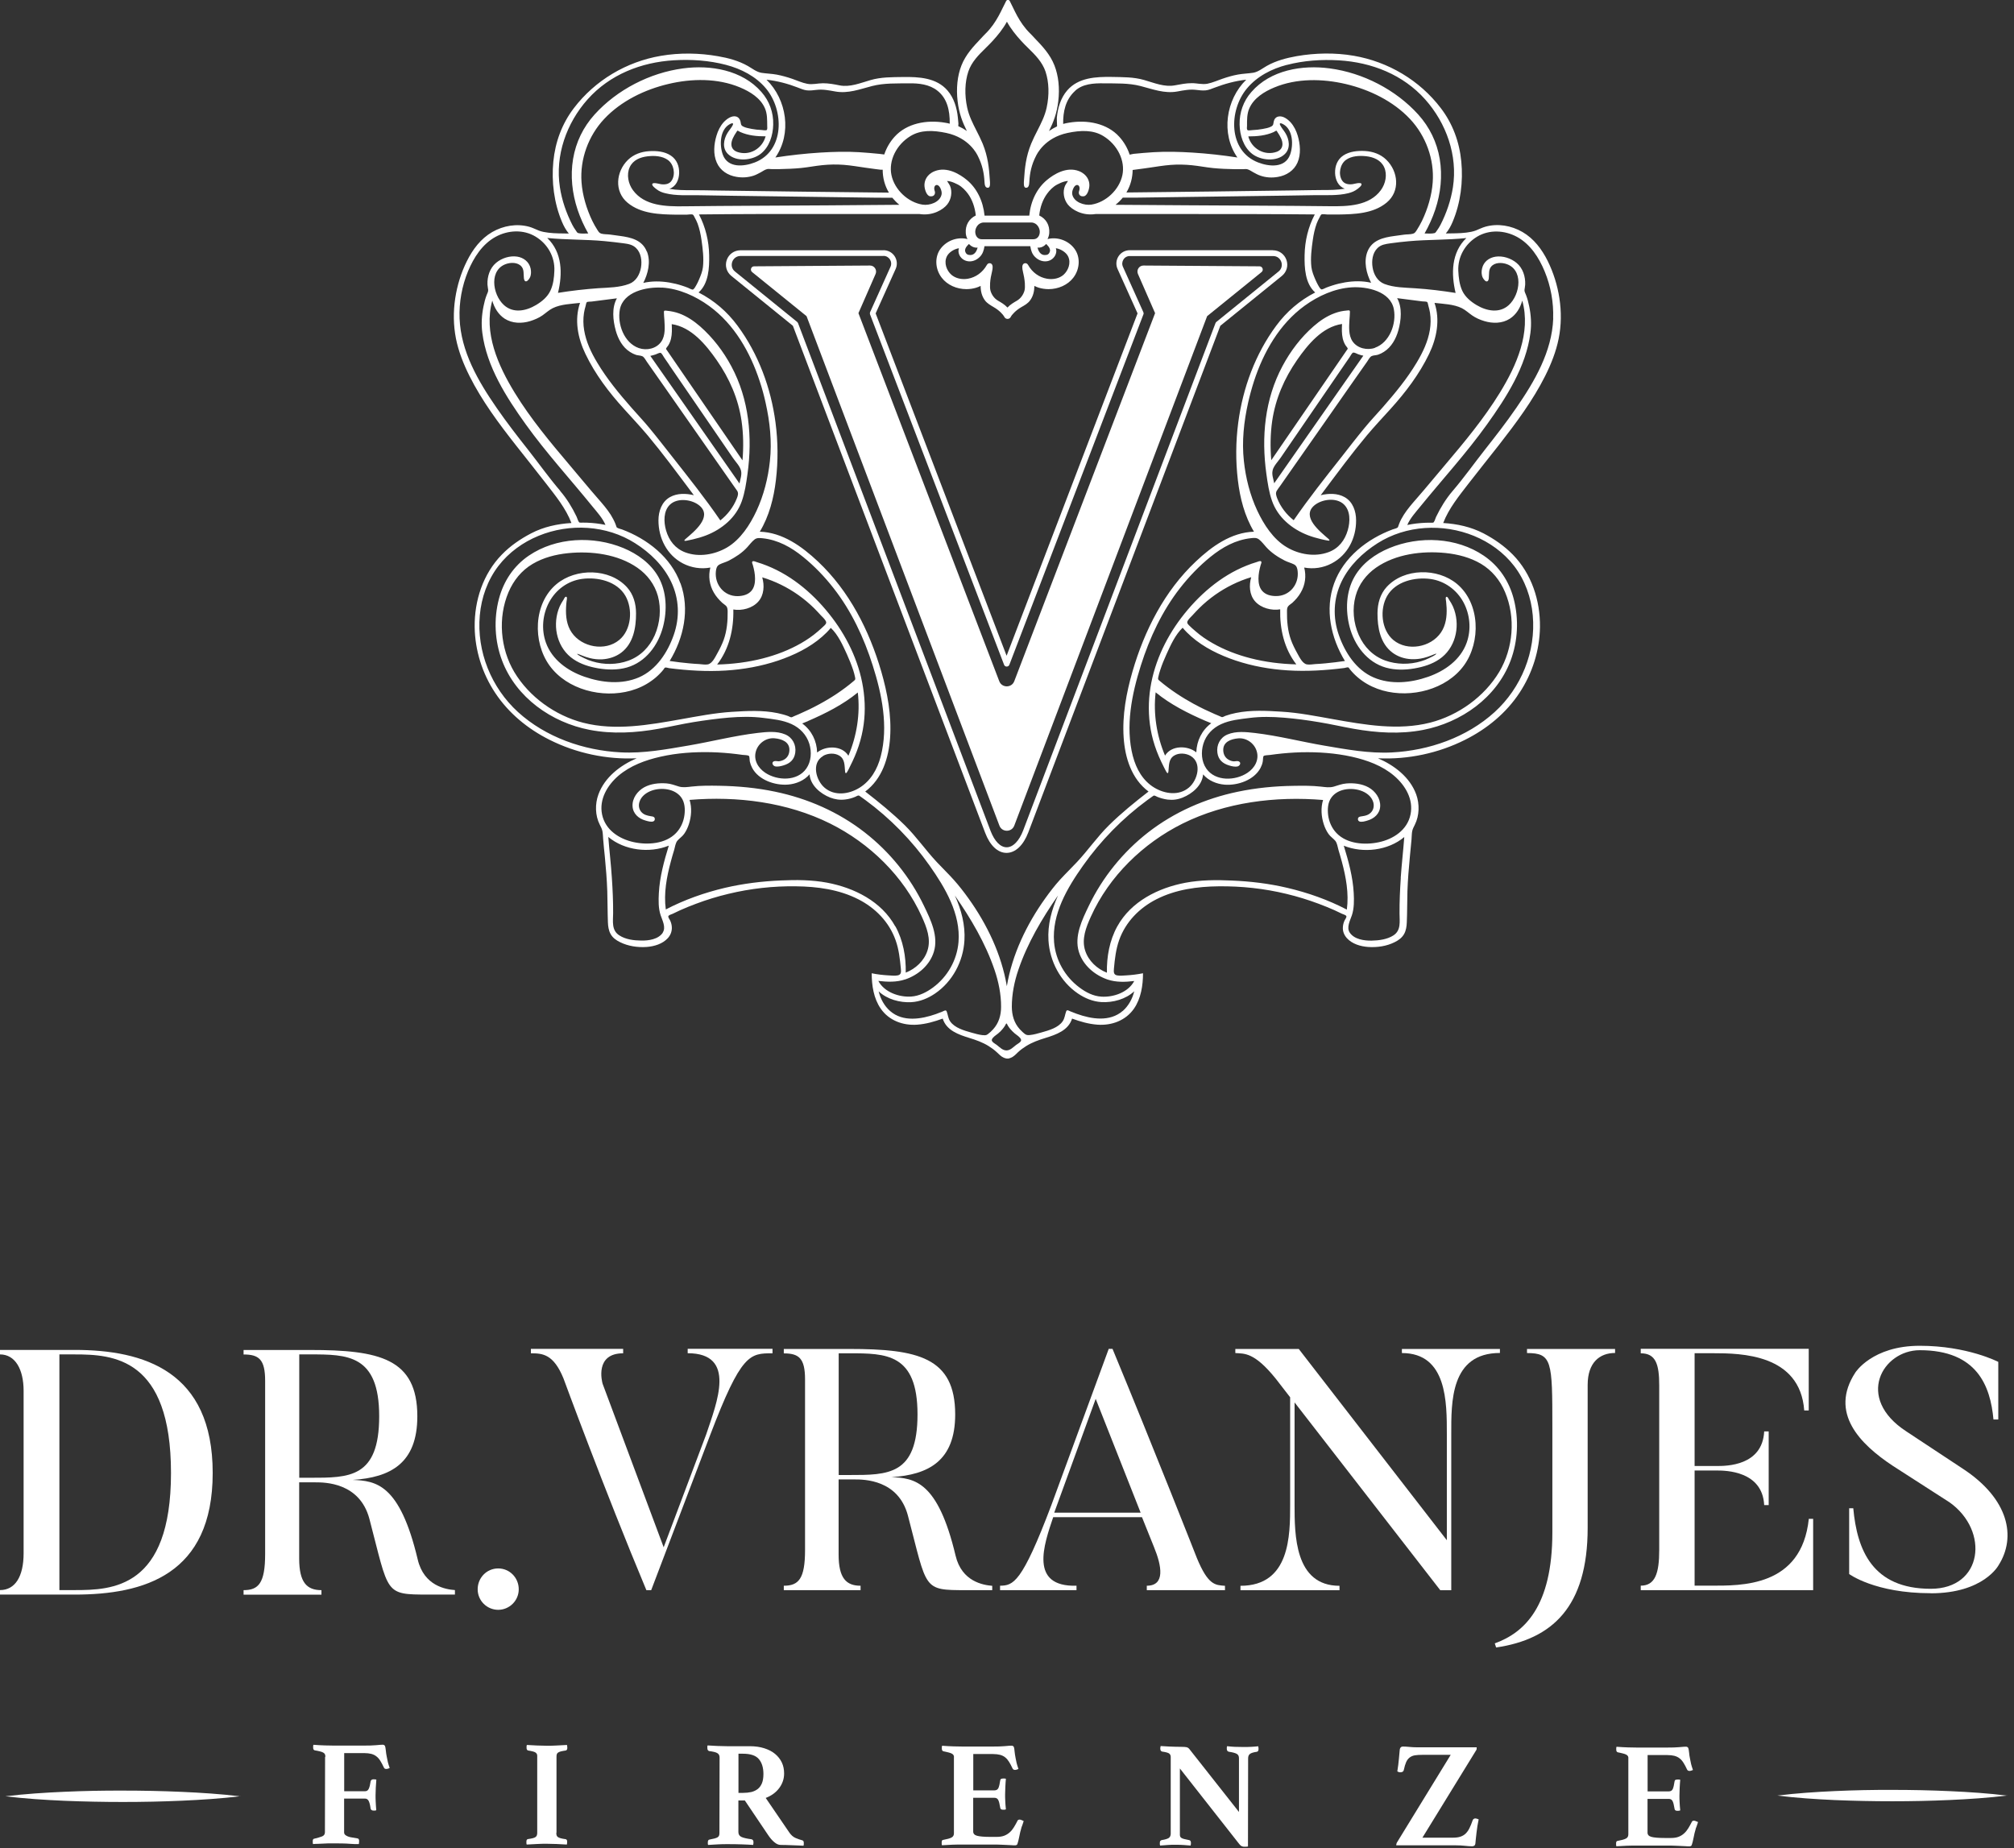 <?xml version="1.0" encoding="UTF-8"?> <svg xmlns="http://www.w3.org/2000/svg" width="255" height="234" viewBox="0 0 255 234" fill="none"><rect x="0" y="0" width="255" height="234" fill="#333333" stroke="none"/><g clip-path="url(#clip0_586_1743)"><path d="M159.46 33.721L144.78 33.621C144.23 33.621 143.86 34.181 144.08 34.691L146.25 39.651L128.42 86.251C128.09 87.121 126.85 87.121 126.52 86.251L108.69 39.651L110.86 34.691C111.08 34.191 110.71 33.621 110.16 33.621L95.48 33.721C95.1 33.721 94.93 34.201 95.23 34.451L102.12 40.031L126.54 104.541C126.87 105.401 128.09 105.401 128.42 104.541L152.84 40.031L159.73 34.451C160.03 34.211 159.86 33.731 159.48 33.721" fill="white"></path><path d="M111.87 32.41H93.74C93.17 32.42 92.83 32.81 92.71 33.16C92.59 33.52 92.61 34.02 93.06 34.38L100.93 40.76C100.93 40.76 101.02 40.85 101.04 40.91C101.28 41.53 124.65 103.2 125.42 105.21C125.93 106.53 126.67 107.28 127.46 107.28C128.26 107.28 129.04 106.48 129.55 105.14C130.3 103.18 153.66 41.53 153.9 40.91C153.92 40.85 153.96 40.8 154.01 40.76L161.88 34.38C162.33 34.02 162.35 33.51 162.23 33.16C162.11 32.81 161.77 32.42 161.2 32.42H143.07C142.73 32.41 142.43 32.57 142.25 32.85C142.07 33.13 142.04 33.47 142.18 33.78L144.77 39.54C144.81 39.63 144.81 39.73 144.77 39.81L127.8 84.17C127.75 84.31 127.61 84.4 127.46 84.4C127.31 84.4 127.18 84.31 127.13 84.17L110.16 39.81C110.13 39.72 110.13 39.62 110.16 39.54L112.75 33.78C112.89 33.47 112.86 33.13 112.68 32.85C112.5 32.57 112.2 32.4 111.86 32.4M127.44 107.99C126.34 107.99 125.35 107.07 124.74 105.46C123.98 103.49 101.42 43.95 100.39 41.25L92.59 34.93C91.99 34.44 91.76 33.65 92.02 32.91C92.28 32.18 92.95 31.7 93.73 31.69H111.86V31.68C112.44 31.68 112.97 31.97 113.28 32.45C113.59 32.93 113.64 33.54 113.4 34.06L110.87 39.68L127.45 83.03L144.03 39.68L141.5 34.06C141.26 33.53 141.31 32.93 141.62 32.45C141.93 31.97 142.46 31.68 143.04 31.68H161.17V31.69C161.95 31.69 162.62 32.17 162.88 32.91C163.14 33.65 162.91 34.44 162.31 34.93L154.51 41.25C153.48 43.95 130.93 103.46 130.2 105.39C129.57 107.04 128.56 107.99 127.44 107.99Z" fill="white"></path><path d="M196.66 40.331C196.5 44.531 194.3 48.291 191.97 51.661C190.72 53.481 189.36 55.221 188 56.951C186.63 58.691 185.35 60.501 183.91 62.181C183.08 63.151 182.39 64.281 181.84 65.421C181.74 65.621 181.68 65.911 181.55 66.091C181.47 66.191 181.52 66.151 181.39 66.181C181.29 66.201 181.17 66.181 181.07 66.181C180.88 66.181 180.69 66.181 180.5 66.191C179.72 66.221 178.94 66.311 178.18 66.471C178.55 65.611 179.22 64.891 179.8 64.171C182.63 60.691 185.66 57.391 188.28 53.731C190.73 50.311 193.22 46.431 193.77 42.171C193.92 41.021 193.85 39.921 193.62 38.791C193.52 38.301 193.4 37.831 193.22 37.361C193.14 37.151 193.01 36.941 193.02 36.721C193.04 36.491 193.1 36.271 193.11 36.031C193.15 35.021 192.82 33.951 192.02 33.291C191.31 32.701 190.28 32.361 189.35 32.501C188.52 32.631 187.84 33.151 187.65 33.991C187.56 34.371 187.56 34.801 187.74 35.161C187.83 35.331 188.13 35.781 188.36 35.591C188.53 35.461 188.51 35.071 188.52 34.881C188.54 34.581 188.52 34.281 188.65 34.001C188.98 33.291 189.86 33.201 190.54 33.371C192.97 33.991 192.52 37.291 191.02 38.641C189.84 39.701 188.22 39.381 186.96 38.631C186.22 38.191 185.51 37.601 185.14 36.811C184.78 36.021 184.68 35.131 184.64 34.281C184.57 32.521 185.49 30.901 187 29.981C188.55 29.041 190.5 29.141 192.07 29.991C193.76 30.911 194.85 32.611 195.57 34.351C196.35 36.221 196.72 38.301 196.65 40.321M186.62 67.851C188.6 68.661 190.39 69.951 191.7 71.651C193.09 73.451 193.87 75.661 194.07 77.921C194.48 82.501 192.62 87.091 189.23 90.171C185.72 93.361 180.93 95.031 176.23 95.271C173.36 95.421 170.5 94.891 167.68 94.411C164.75 93.911 161.85 93.161 158.9 92.811C157.76 92.681 156.5 92.541 155.41 93.001C154.48 93.391 154 94.331 154.14 95.321C154.26 96.201 154.82 96.681 155.63 96.921C155.95 97.021 156.36 97.121 156.7 97.041C156.98 96.971 157.2 96.561 156.84 96.401C156.67 96.321 156.44 96.401 156.26 96.401C156.04 96.401 155.82 96.331 155.63 96.231C155.14 95.991 154.89 95.521 154.88 94.991C154.85 93.931 155.86 93.571 156.75 93.491C157.8 93.391 158.8 94.091 159.11 95.091C159.46 96.211 158.86 97.251 157.93 97.861C156.41 98.871 153.88 98.961 152.74 97.321C152.11 96.421 152.05 95.211 152.36 94.181C152.71 93.041 153.54 92.181 154.61 91.691C155.72 91.181 156.96 91.061 158.16 90.911C159.62 90.721 161.1 90.751 162.56 90.871C164.05 90.991 165.54 91.191 167.02 91.441C168.49 91.681 169.95 92.021 171.42 92.281C174.3 92.791 177.29 92.981 180.18 92.421C185 91.491 189.49 88.341 191.26 83.651C192.19 81.181 192.32 78.391 191.66 75.841C191.08 73.601 189.8 71.671 187.87 70.361C184.42 68.011 179.7 67.821 175.9 69.401C174.12 70.141 172.47 71.321 171.5 73.021C170.41 74.911 170.34 77.301 170.88 79.371C171.49 81.701 173.08 83.851 175.47 84.531C176.65 84.861 177.9 84.841 179.1 84.631C180.2 84.441 181.29 84.111 182.22 83.481C184.23 82.131 184.89 79.471 184.13 77.221C184.03 76.921 183.9 76.631 183.74 76.361C183.66 76.221 183.58 76.091 183.49 75.961C183.44 75.881 183.32 75.611 183.21 75.571C182.94 75.491 183.09 76.051 183.1 76.181C183.13 76.441 183.15 76.701 183.16 76.951C183.21 78.041 183.07 79.171 182.44 80.091C181.16 81.971 178.2 82.511 176.42 81.041C174.88 79.761 174.67 77.131 175.63 75.461C176.69 73.611 179.15 73.041 181.13 73.311C182.91 73.561 184.44 74.681 185.29 76.251C186.13 77.811 186.3 79.711 185.7 81.381C184.92 83.551 182.94 84.951 180.83 85.691C178.62 86.461 176.11 86.721 173.91 85.771C171.71 84.821 170.29 82.621 169.52 80.421C168.73 78.171 168.82 75.821 169.85 73.661C170.83 71.611 172.52 69.991 174.42 68.781C178.03 66.491 182.69 66.251 186.62 67.851ZM176.53 98.241C177.94 99.451 178.99 101.221 178.59 103.131C178.19 105.091 176.42 106.251 174.57 106.641C172.81 107.021 170.55 106.861 169.23 105.491C168.63 104.871 168.27 104.061 168.16 103.211C168.07 102.461 168.11 101.601 168.58 100.971C169.38 99.871 171.04 99.691 172.25 100.091C172.96 100.321 173.65 100.811 173.87 101.561C173.99 101.981 173.94 102.421 173.67 102.771C173.34 103.191 172.9 103.291 172.41 103.361C172.23 103.391 172.02 103.401 171.95 103.601C171.9 103.751 171.95 103.931 172.1 104.001C172.38 104.131 172.85 103.981 173.12 103.901C173.98 103.661 174.71 103.031 174.75 102.091C174.8 101.081 174.12 100.161 173.27 99.691C172.43 99.231 171.4 99.121 170.45 99.201C169.88 99.251 169.41 99.441 168.87 99.601C168.35 99.751 167.78 99.661 167.26 99.601C166.11 99.471 164.94 99.481 163.79 99.501C161.41 99.531 159.03 99.761 156.7 100.251C152.58 101.111 148.68 102.821 145.35 105.411C142.19 107.881 139.6 111.071 137.86 114.691C137.01 116.451 135.99 118.541 136.6 120.521C137.12 122.211 138.58 123.451 140.22 124.021C141.31 124.391 142.48 124.351 143.61 124.211C142.86 125.641 140.99 126.291 139.45 126.191C138.42 126.131 137.48 125.641 136.67 125.031C134.84 123.671 133.65 121.571 133.46 119.291C133.17 115.731 135.14 112.411 137.12 109.611C139.36 106.441 142.13 103.611 145.26 101.311C145.48 101.151 145.7 100.991 145.93 100.831C146.08 100.731 146.06 100.711 146.22 100.751C146.32 100.771 146.43 100.851 146.52 100.891C146.94 101.061 147.38 101.181 147.83 101.241C148.49 101.321 149.11 101.241 149.73 100.991C150.96 100.501 152.21 99.451 152.33 98.051C153 98.841 154.04 99.271 155.06 99.351C156.71 99.481 158.79 98.771 159.6 97.231C159.73 96.981 159.83 96.711 159.88 96.441C159.92 96.261 159.9 95.801 160 95.721C160.13 95.611 160.62 95.621 160.79 95.591C161.04 95.551 161.29 95.521 161.55 95.491C162.61 95.361 163.67 95.281 164.74 95.251C166.9 95.201 169.08 95.351 171.19 95.821C173.1 96.251 175.03 96.951 176.53 98.241ZM177.36 111.161C177.26 112.651 177.19 114.151 177.2 115.641C177.2 116.671 177.42 117.801 176.42 118.441C175.63 118.951 174.58 119.081 173.66 119.101C172.71 119.111 171.48 118.941 170.9 118.091C170.45 117.421 170.95 116.541 171.17 115.881C171.46 115.001 171.45 113.991 171.4 113.081C171.29 111.031 170.74 109.031 170.14 107.081C172.59 108.071 175.76 107.701 177.8 105.981C177.67 107.711 177.47 109.431 177.35 111.161M170.51 115.161C168.15 113.931 165.6 113.031 163.01 112.421C160.69 111.871 158.33 111.591 155.95 111.491C153.99 111.401 152.03 111.411 150.09 111.771C146.65 112.421 143.21 114.131 141.46 117.301C140.48 119.081 140.11 121.141 140.15 123.161C138.9 122.671 137.82 121.671 137.4 120.371C136.92 118.891 137.51 117.411 138.12 116.061C140.43 110.941 144.73 106.771 149.73 104.281C155.18 101.571 161.5 100.791 167.52 101.291C167.21 102.281 167.29 103.391 167.61 104.371C167.75 104.801 167.94 105.211 168.2 105.581C168.44 105.931 168.78 106.131 169.05 106.441C169.31 106.741 169.36 107.241 169.47 107.621C169.62 108.111 169.76 108.591 169.89 109.081C170.42 111.051 170.8 113.121 170.53 115.161M142.15 128.001C140.52 129.411 138.21 129.041 136.34 128.371C136.06 128.271 135.78 128.161 135.51 128.051C135.3 127.961 135.09 127.801 134.99 128.061C134.83 128.491 134.82 128.911 134.55 129.311C133.98 130.141 132.79 130.461 131.88 130.721C131.4 130.851 130.92 131.001 130.42 131.051C130.19 131.071 130 131.081 129.81 130.951C129.56 130.771 129.33 130.541 129.12 130.321C128.39 129.521 128.12 128.531 128.11 127.471C128.11 125.891 128.43 124.281 128.94 122.791C130.09 119.411 131.93 116.301 133.96 113.381C133.15 115.171 132.63 117.091 132.75 119.071C132.91 121.711 134.26 124.281 136.46 125.781C137.35 126.391 138.38 126.821 139.47 126.881C140.92 126.961 142.54 126.521 143.61 125.511C143.38 126.461 142.89 127.361 142.15 128.011M128.65 132.311C128.28 132.591 127.92 133.001 127.43 133.001C126.94 133.001 126.57 132.591 126.21 132.311C126.03 132.171 125.5 131.911 125.58 131.641C125.67 131.321 126.14 131.051 126.38 130.851C126.59 130.681 126.77 130.501 126.94 130.291C127.05 130.161 127.15 130.021 127.24 129.881C127.29 129.811 127.37 129.591 127.43 129.581C127.49 129.591 127.57 129.801 127.62 129.881C127.71 130.021 127.81 130.161 127.92 130.291C128.09 130.491 128.28 130.681 128.48 130.851C128.72 131.051 129.19 131.321 129.28 131.641C129.36 131.921 128.83 132.171 128.65 132.311ZM124.44 131.071C123.94 131.021 123.46 130.871 122.98 130.741C122.06 130.481 120.88 130.151 120.31 129.331C120.04 128.941 120.03 128.511 119.87 128.081C119.77 127.821 119.56 127.981 119.35 128.071C119.07 128.181 118.8 128.291 118.52 128.391C116.65 129.051 114.33 129.431 112.71 128.021C111.97 127.381 111.48 126.471 111.25 125.521C112.32 126.531 113.94 126.971 115.39 126.891C116.47 126.831 117.51 126.401 118.4 125.791C120.6 124.291 121.96 121.731 122.11 119.081C122.23 117.111 121.71 115.181 120.9 113.391C122.93 116.311 124.77 119.421 125.92 122.801C126.43 124.291 126.76 125.901 126.75 127.481C126.75 128.541 126.47 129.531 125.74 130.331C125.53 130.561 125.3 130.781 125.05 130.961C124.86 131.101 124.67 131.091 124.44 131.061M114.62 124.011C116.26 123.451 117.72 122.211 118.24 120.511C118.85 118.521 117.83 116.441 116.98 114.681C115.24 111.061 112.66 107.871 109.49 105.401C106.16 102.801 102.26 101.101 98.14 100.241C95.81 99.751 93.43 99.531 91.05 99.491C89.9 99.471 88.72 99.461 87.58 99.591C87.05 99.651 86.49 99.741 85.97 99.591C85.43 99.431 84.96 99.231 84.39 99.191C83.44 99.121 82.42 99.221 81.57 99.681C80.72 100.151 80.03 101.071 80.09 102.081C80.14 103.031 80.86 103.651 81.72 103.891C81.99 103.971 82.47 104.121 82.74 103.991C82.89 103.921 82.94 103.751 82.89 103.591C82.82 103.391 82.62 103.381 82.43 103.351C81.94 103.271 81.49 103.171 81.16 102.761C80.89 102.411 80.83 101.971 80.96 101.551C81.18 100.801 81.87 100.321 82.58 100.081C83.79 99.681 85.45 99.871 86.25 100.961C86.71 101.591 86.76 102.451 86.66 103.201C86.55 104.051 86.19 104.861 85.59 105.481C84.27 106.851 82.01 107.011 80.25 106.631C78.39 106.231 76.63 105.081 76.23 103.121C75.84 101.221 76.89 99.441 78.29 98.231C79.8 96.941 81.72 96.241 83.63 95.811C85.74 95.331 87.92 95.191 90.08 95.241C91.15 95.271 92.21 95.351 93.27 95.481C93.52 95.511 93.77 95.551 94.03 95.581C94.2 95.601 94.69 95.601 94.82 95.711C94.92 95.801 94.9 96.251 94.94 96.431C95 96.701 95.1 96.971 95.23 97.221C96.04 98.761 98.12 99.471 99.77 99.341C100.79 99.261 101.83 98.831 102.5 98.041C102.61 99.441 103.87 100.491 105.1 100.981C105.72 101.221 106.34 101.311 107 101.231C107.45 101.181 107.89 101.061 108.31 100.881C108.4 100.841 108.52 100.761 108.61 100.741C108.77 100.711 108.75 100.721 108.9 100.821C109.12 100.981 109.35 101.141 109.57 101.301C112.7 103.601 115.47 106.431 117.7 109.601C119.67 112.401 121.65 115.721 121.36 119.281C121.17 121.561 119.98 123.661 118.15 125.021C117.34 125.621 116.39 126.111 115.37 126.181C113.84 126.281 111.96 125.631 111.21 124.201C112.34 124.331 113.51 124.381 114.6 124.011M113.35 117.291C111.6 114.121 108.16 112.411 104.72 111.761C102.78 111.401 100.82 111.391 98.86 111.481C96.49 111.581 94.12 111.871 91.8 112.411C89.21 113.021 86.66 113.921 84.3 115.151C84.02 113.111 84.41 111.031 84.94 109.071C85.07 108.581 85.21 108.091 85.36 107.611C85.47 107.231 85.52 106.731 85.78 106.431C86.05 106.121 86.39 105.921 86.63 105.571C86.89 105.201 87.08 104.791 87.22 104.361C87.54 103.381 87.62 102.281 87.31 101.281C93.33 100.781 99.64 101.561 105.1 104.271C110.1 106.761 114.4 110.931 116.71 116.051C117.32 117.401 117.91 118.881 117.43 120.361C117.01 121.661 115.93 122.661 114.68 123.151C114.72 121.131 114.35 119.071 113.37 117.291M83.93 118.081C83.36 118.941 82.12 119.111 81.17 119.091C80.25 119.081 79.2 118.951 78.41 118.431C77.41 117.791 77.62 116.661 77.63 115.631C77.64 114.141 77.57 112.631 77.47 111.151C77.36 109.421 77.15 107.701 77.02 105.971C79.07 107.691 82.23 108.061 84.68 107.071C84.08 109.021 83.53 111.021 83.42 113.071C83.37 113.991 83.35 114.991 83.64 115.871C83.86 116.531 84.35 117.411 83.91 118.081M78.59 95.261C73.89 95.021 69.1 93.351 65.59 90.161C62.2 87.071 60.34 82.491 60.75 77.911C60.95 75.651 61.73 73.451 63.12 71.641C64.43 69.941 66.22 68.651 68.2 67.841C72.13 66.231 76.79 66.481 80.4 68.771C82.3 69.971 83.99 71.601 84.97 73.651C86 75.811 86.09 78.161 85.3 80.411C84.53 82.611 83.11 84.801 80.91 85.761C78.71 86.711 76.2 86.451 73.99 85.681C71.88 84.951 69.9 83.541 69.12 81.371C68.52 79.701 68.69 77.801 69.53 76.241C70.38 74.661 71.9 73.541 73.69 73.301C75.67 73.031 78.13 73.601 79.19 75.451C80.15 77.131 79.95 79.761 78.4 81.031C76.62 82.511 73.66 81.961 72.38 80.081C71.75 79.161 71.62 78.031 71.67 76.941C71.68 76.681 71.7 76.421 71.73 76.171C71.74 76.041 71.9 75.491 71.62 75.561C71.51 75.591 71.39 75.861 71.34 75.951C71.25 76.081 71.17 76.211 71.09 76.351C70.93 76.621 70.8 76.911 70.7 77.211C69.94 79.461 70.6 82.121 72.61 83.471C73.54 84.101 74.63 84.431 75.73 84.621C76.93 84.821 78.18 84.851 79.36 84.521C81.76 83.841 83.34 81.691 83.95 79.361C84.49 77.281 84.42 74.901 83.34 73.011C82.37 71.321 80.71 70.131 78.93 69.391C75.13 67.821 70.41 68.011 66.96 70.351C65.03 71.661 63.76 73.591 63.17 75.831C62.5 78.381 62.63 81.171 63.57 83.641C65.34 88.321 69.83 91.481 74.65 92.411C77.53 92.971 80.53 92.791 83.41 92.271C84.88 92.011 86.33 91.671 87.81 91.431C89.29 91.191 90.78 90.991 92.27 90.861C93.74 90.741 95.21 90.711 96.67 90.901C97.87 91.051 99.11 91.171 100.22 91.681C101.29 92.171 102.12 93.041 102.47 94.171C102.79 95.201 102.72 96.411 102.09 97.311C100.95 98.951 98.43 98.861 96.9 97.851C95.97 97.231 95.37 96.201 95.72 95.081C96.03 94.081 97.03 93.381 98.08 93.481C98.97 93.561 99.98 93.921 99.95 94.981C99.94 95.511 99.69 95.981 99.2 96.221C99 96.321 98.78 96.381 98.57 96.391C98.39 96.391 98.16 96.321 97.99 96.391C97.63 96.541 97.85 96.951 98.13 97.031C98.47 97.111 98.87 97.011 99.2 96.911C100.01 96.671 100.56 96.201 100.69 95.311C100.83 94.321 100.35 93.381 99.42 92.991C98.33 92.531 97.07 92.671 95.93 92.801C92.97 93.151 90.08 93.901 87.15 94.401C84.33 94.881 81.48 95.411 78.6 95.261M70.94 62.161C69.5 60.481 68.22 58.671 66.85 56.931C65.48 55.201 64.13 53.451 62.88 51.641C60.55 48.271 58.35 44.511 58.19 40.311C58.11 38.281 58.49 36.211 59.26 34.341C59.98 32.611 61.07 30.901 62.76 29.981C64.32 29.131 66.28 29.021 67.83 29.971C69.34 30.891 70.26 32.511 70.19 34.271C70.16 35.131 70.06 36.021 69.69 36.801C69.32 37.601 68.61 38.181 67.87 38.621C66.6 39.381 64.99 39.701 63.81 38.631C62.31 37.281 61.86 33.981 64.29 33.361C64.96 33.191 65.85 33.281 66.18 33.991C66.31 34.271 66.29 34.571 66.31 34.871C66.32 35.061 66.31 35.441 66.47 35.581C66.7 35.771 67.01 35.321 67.09 35.151C67.27 34.791 67.26 34.361 67.18 33.981C66.99 33.151 66.3 32.621 65.48 32.491C64.56 32.351 63.52 32.681 62.81 33.281C62.02 33.941 61.68 35.011 61.72 36.021C61.73 36.251 61.79 36.481 61.81 36.711C61.83 36.931 61.7 37.141 61.62 37.351C61.44 37.811 61.32 38.291 61.22 38.781C60.99 39.911 60.92 41.021 61.07 42.161C61.62 46.421 64.11 50.301 66.56 53.721C69.18 57.371 72.21 60.671 75.04 64.161C75.63 64.881 76.29 65.601 76.66 66.461C75.9 66.301 75.12 66.211 74.34 66.181C74.15 66.181 73.96 66.171 73.77 66.171C73.67 66.171 73.55 66.191 73.45 66.171C73.32 66.141 73.36 66.181 73.29 66.081C73.16 65.901 73.1 65.611 73 65.411C72.45 64.261 71.76 63.131 70.93 62.171M76.55 30.531C77.34 30.601 78.13 30.701 78.92 30.801C79.52 30.881 80.08 30.961 80.53 31.401C81.17 32.021 81.3 33.011 81.16 33.861C81.01 34.741 80.54 35.611 79.67 35.941C78.44 36.411 77.07 36.411 75.77 36.491C74.06 36.611 72.34 36.811 70.65 37.081C71.24 34.661 71.21 31.971 69.29 30.131C71.7 30.381 74.14 30.301 76.56 30.531M70.89 23.701C70.27 19.681 71.72 15.591 74.4 12.581C77.21 9.431 81.18 7.881 85.33 7.631C87.52 7.501 89.79 7.651 91.92 8.211C93.85 8.721 95.7 9.661 96.99 11.211C99.28 13.961 99.38 19.091 95.56 20.571C94.16 21.111 92.15 21.291 91.52 19.591C91.08 18.391 91.13 16.411 92.4 15.721C92.65 15.581 92.94 15.511 92.76 15.871C92.59 16.211 92.31 16.501 92.11 16.831C91.61 17.651 91.42 18.771 92.17 19.501C93.22 20.521 95.23 20.321 96.31 19.481C97.42 18.611 97.87 17.131 97.9 15.771C97.94 14.241 97.42 12.801 96.41 11.651C93.98 8.861 89.96 8.191 86.48 8.661C82.28 9.221 78.13 11.351 75.28 14.501C73.84 16.101 72.92 17.991 72.56 20.121C72.2 22.271 72.44 24.481 73.13 26.551C73.48 27.601 73.94 28.601 74.48 29.561C74.09 29.561 73.62 29.611 73.24 29.521C73.07 29.481 73.02 29.351 72.92 29.201C72.75 28.961 72.59 28.721 72.46 28.461C71.7 26.971 71.14 25.361 70.89 23.711M101.05 11.101C101.42 11.241 101.78 11.401 102.17 11.441C102.57 11.481 102.97 11.431 103.37 11.381C104.2 11.281 104.95 11.441 105.75 11.581C107.39 11.881 108.87 11.291 110.43 10.891C111.94 10.501 113.55 10.571 115.09 10.551C116.35 10.531 117.69 10.681 118.7 11.491C119.9 12.441 120.27 13.921 120.25 15.661C120.07 15.611 119.88 15.571 119.68 15.541C117.3 15.131 114.8 15.621 113.27 17.311C112.68 17.961 112.23 18.741 111.96 19.561C111.72 19.531 111.36 19.481 111.32 19.481C110.47 19.401 109.62 19.321 108.78 19.271C107.13 19.171 105.49 19.221 103.84 19.321C101.94 19.441 100.05 19.651 98.17 19.941C100.28 16.931 99.63 12.611 97.05 10.091C98.42 10.241 99.77 10.601 101.06 11.101M125.33 22.841C125.23 21.271 125.09 19.841 124.42 18.191C124.18 17.611 123.9 17.061 123.63 16.531C123.15 15.581 122.69 14.691 122.46 13.631C122.11 12.021 122.16 10.391 122.6 9.071C123.01 7.841 123.92 6.941 124.81 6.071C125.1 5.781 125.41 5.481 125.69 5.171C126.33 4.471 126.97 3.691 127.49 2.751C128.01 3.691 128.65 4.471 129.29 5.171C129.57 5.481 129.87 5.781 130.17 6.071C131.06 6.941 131.97 7.851 132.38 9.071C132.82 10.401 132.87 12.021 132.52 13.631C132.29 14.691 131.83 15.581 131.35 16.531C131.08 17.061 130.8 17.611 130.56 18.191C129.89 19.841 129.75 21.271 129.65 22.841C129.63 23.121 129.57 23.741 129.87 23.771C130.25 23.811 130.31 23.421 130.33 23.001C130.39 21.901 130.59 20.881 131.17 19.751C131.28 19.531 132.25 17.451 135.17 16.831C136.84 16.481 138.4 16.431 139.69 17.221C141.5 18.321 142.49 20.361 142.11 22.171C141.72 24.021 140.03 25.621 138.17 25.911C137.29 26.041 135.96 25.611 135.76 24.601C135.72 24.371 135.78 24.121 135.87 23.921C136.22 23.061 136.9 23.421 136.63 24.191C136.53 24.471 136.65 24.651 136.73 24.731C136.85 24.851 137.03 24.871 137.22 24.851C137.65 24.801 137.9 24.021 137.93 23.541C137.97 22.911 137.65 22.081 136.63 21.671C135.03 21.041 133.4 22.091 132.57 22.781C131.3 23.831 130.5 25.431 130.32 27.301H124.66C124.47 25.431 123.68 23.831 122.41 22.781C121.58 22.101 119.94 21.041 118.35 21.671C117.33 22.071 117.01 22.911 117.05 23.541C117.08 24.031 117.34 24.801 117.76 24.851C117.95 24.871 118.13 24.851 118.25 24.731C118.32 24.651 118.45 24.481 118.35 24.191C118.08 23.421 118.76 23.061 119.11 23.921C119.19 24.121 119.26 24.371 119.22 24.601C119.03 25.611 117.69 26.051 116.81 25.911C114.96 25.621 113.26 24.021 112.87 22.171C112.49 20.351 113.48 18.321 115.29 17.221C116.59 16.431 118.14 16.481 119.81 16.831C122.73 17.451 123.7 19.531 123.81 19.751C124.38 20.881 124.59 21.901 124.65 23.001C124.67 23.421 124.73 23.801 125.11 23.771C125.42 23.741 125.35 23.121 125.33 22.841ZM136.13 11.491C137.09 10.611 138.49 10.531 139.74 10.551C141.29 10.571 142.89 10.501 144.4 10.891C145.96 11.291 147.44 11.881 149.08 11.581C149.89 11.431 150.64 11.281 151.46 11.381C151.86 11.431 152.26 11.481 152.66 11.441C153.05 11.401 153.41 11.241 153.78 11.101C155.07 10.611 156.41 10.241 157.79 10.091C155.21 12.611 154.56 16.931 156.67 19.941C154.79 19.651 152.9 19.441 151 19.321C149.36 19.221 147.71 19.171 146.06 19.271C145.21 19.321 144.36 19.401 143.52 19.481C143.49 19.481 143.23 19.541 143.03 19.581C142.76 18.751 142.31 17.971 141.71 17.311C140.18 15.621 137.67 15.131 135.3 15.541C135.06 15.581 134.83 15.631 134.61 15.691C134.59 14.161 134.89 12.621 136.14 11.491M162.93 8.221C165.06 7.661 167.33 7.511 169.52 7.641C173.68 7.891 177.64 9.441 180.45 12.591C183.13 15.601 184.58 19.691 183.96 23.711C183.7 25.361 183.15 26.971 182.39 28.461C182.26 28.721 182.1 28.961 181.93 29.201C181.82 29.351 181.77 29.481 181.61 29.521C181.24 29.611 180.76 29.561 180.37 29.561C180.91 28.601 181.37 27.601 181.72 26.551C182.41 24.491 182.65 22.281 182.29 20.121C181.93 18.001 181.01 16.101 179.57 14.501C176.72 11.351 172.57 9.221 168.37 8.661C164.88 8.191 160.86 8.861 158.44 11.651C157.43 12.801 156.92 14.241 156.95 15.771C156.98 17.131 157.43 18.611 158.54 19.481C159.62 20.321 161.64 20.521 162.68 19.501C163.43 18.771 163.24 17.641 162.74 16.831C162.54 16.501 162.27 16.211 162.1 15.871C161.91 15.511 162.21 15.581 162.46 15.721C163.73 16.411 163.78 18.391 163.34 19.591C162.71 21.301 160.7 21.111 159.3 20.571C155.48 19.101 155.57 13.971 157.87 11.211C159.16 9.661 161.01 8.711 162.94 8.211M151.19 89.151C149.65 88.311 148.17 87.341 146.83 86.211C146.6 86.021 146.6 86.011 146.66 85.711C146.72 85.421 146.8 85.131 146.9 84.841C147.12 84.151 147.4 83.481 147.7 82.821C148.22 81.681 148.81 80.361 149.74 79.481C150.07 79.881 150.44 80.251 150.83 80.591C152.43 81.991 154.41 82.941 156.41 83.621C158.55 84.341 160.8 84.741 163.05 84.881C165.44 85.031 167.84 84.881 170.21 84.581C170.33 84.561 170.63 84.461 170.73 84.511C170.79 84.541 170.87 84.701 170.92 84.751C171.07 84.941 171.23 85.111 171.39 85.281C171.72 85.621 172.09 85.931 172.47 86.201C173.26 86.761 174.15 87.171 175.08 87.431C178.65 88.431 183.13 87.321 185.36 84.251C187.51 81.281 187.41 76.381 184.47 73.931C182.02 71.891 177.78 71.911 175.57 74.321C174.74 75.231 174.42 76.421 174.41 77.631C174.4 79.451 174.75 81.471 176.3 82.631C176.99 83.151 177.83 83.421 178.69 83.461C179.22 83.491 179.76 83.431 180.28 83.301C180.59 83.221 180.9 83.121 181.2 83.001C181.25 82.981 181.86 82.731 181.86 82.751C181.86 82.921 181.08 83.261 180.94 83.331C180.62 83.491 180.28 83.621 179.94 83.721C178.47 84.171 176.83 84.151 175.38 83.631C173.84 83.071 172.7 81.901 172.04 80.411C171.36 78.871 171.19 77.081 171.64 75.451C172.04 73.981 172.98 72.741 174.23 71.871C176.71 70.141 180.08 69.721 183.03 70.021C184.58 70.181 186.14 70.581 187.5 71.381C188.91 72.221 189.93 73.471 190.56 74.971C191.92 78.181 191.6 82.081 189.83 85.061C187.95 88.211 184.64 90.581 181.1 91.491C177.04 92.531 172.78 91.771 168.74 91.051C166.59 90.671 164.46 90.241 162.27 90.111C160.34 89.991 158.41 89.881 156.49 90.271C156.04 90.361 155.59 90.481 155.15 90.641C155.04 90.681 154.85 90.801 154.74 90.801C154.65 90.801 154.5 90.701 154.41 90.671C154.2 90.581 153.98 90.491 153.77 90.401C152.9 90.021 152.04 89.611 151.2 89.151M151.47 95.261C150.36 94.361 148.31 94.351 147.51 95.671C146.45 93.161 146.01 90.371 146.32 87.661C148.18 89.191 150.42 90.321 152.62 91.271C152.86 91.371 153.11 91.471 153.36 91.571C152.18 92.451 151.52 93.781 151.47 95.251M164.13 84.121C162.17 84.071 160.22 83.831 158.32 83.341C156.65 82.911 155.02 82.291 153.52 81.431C152.76 81.001 152.04 80.511 151.39 79.941C151.1 79.691 150.79 79.431 150.53 79.161C150.32 78.951 150.25 78.801 150.42 78.541C150.57 78.301 150.79 78.121 150.98 77.911C151.26 77.601 151.55 77.291 151.84 77.001C152.47 76.381 153.14 75.821 153.86 75.311C155.25 74.331 156.79 73.571 158.42 73.081C158.13 74.101 158.18 75.311 158.91 76.141C159.66 76.991 161 77.341 162.09 77.151C162.03 79.641 162.59 82.131 164.14 84.131M143.44 95.771C142.46 91.991 143.3 87.891 144.45 84.251C145.56 80.751 147.14 77.371 149.41 74.461C150.54 73.011 151.84 71.661 153.27 70.501C154.78 69.281 156.45 68.351 158.4 68.141C158.77 68.101 159.11 68.061 159.42 68.311C159.76 68.581 160.03 68.951 160.32 69.271C160.98 70.001 161.81 70.541 162.67 70.981C163.05 71.171 163.46 71.271 163.84 71.461C164.18 71.641 164.26 71.951 164.3 72.321C164.49 74.001 163.27 75.491 161.55 75.471C160.91 75.471 160.23 75.311 159.8 74.801C159.44 74.381 159.34 73.811 159.34 73.271C159.34 72.681 159.46 72.101 159.62 71.531C159.66 71.401 159.78 71.191 159.67 71.081C159.56 70.971 159.23 71.131 159.1 71.171C158.67 71.301 158.25 71.441 157.84 71.611C154.52 72.931 151.71 75.401 149.56 78.231C147.47 80.991 145.98 84.261 145.57 87.711C145.36 89.481 145.44 91.291 145.83 93.041C146.04 93.961 146.34 94.871 146.71 95.741C146.91 96.211 147.13 96.671 147.36 97.121C147.47 97.331 147.57 97.551 147.69 97.751C147.82 97.961 147.91 97.931 147.94 97.681C148.02 96.931 147.94 96.101 148.68 95.661C149.28 95.301 150.13 95.361 150.73 95.701C152.24 96.581 151.63 98.801 150.53 99.721C149.27 100.781 147.5 100.531 146.17 99.741C144.71 98.871 143.86 97.361 143.44 95.751M142.14 25.021C142.9 25.021 143.84 25.021 144.06 25.021C150.05 24.941 156.04 24.861 162.03 24.781C163.51 24.761 164.99 24.741 166.47 24.711C167.87 24.691 169.35 24.801 170.72 24.461C171.15 24.351 171.52 24.201 171.87 23.931C172 23.831 172.47 23.491 172.38 23.281C172.27 23.031 171.43 23.301 171.24 23.321C170.72 23.381 170.19 23.301 169.9 22.811C169.43 22.021 169.67 20.791 170.41 20.251C171.13 19.731 172.13 19.691 172.98 19.781C173.92 19.891 174.83 20.261 175.25 21.161C175.68 22.101 175.43 23.261 174.84 24.071C173.38 26.081 170.62 26.141 168.37 26.111C165.41 26.071 162.44 26.061 159.48 26.041C154.54 26.011 146.72 25.981 141.24 25.931C141.59 25.651 141.9 25.351 142.16 25.021M174.1 44.041C173.11 44.391 171.86 44.111 171.25 43.221C170.72 42.441 170.81 41.371 170.86 40.471C170.88 40.151 170.92 39.821 170.92 39.501C170.92 39.221 170.76 39.301 170.5 39.321C169.99 39.361 169.48 39.471 169 39.651C168 40.011 167.12 40.611 166.33 41.301C164.71 42.711 163.39 44.461 162.38 46.351C160.13 50.551 159.69 55.341 160.34 60.001C160.5 61.151 160.67 62.341 161.06 63.431C161.42 64.451 162.04 65.351 162.84 66.081C163.64 66.821 164.6 67.381 165.61 67.771C166.14 67.971 166.69 68.131 167.24 68.261C167.52 68.331 167.81 68.391 168.09 68.441C168.38 68.501 168.4 68.401 168.18 68.211C167.16 67.321 164.74 65.441 166.39 64.011C167.33 63.201 169.19 62.941 170.15 63.861C171.01 64.681 170.95 66.071 170.65 67.121C170.28 68.411 169.49 69.441 168.21 69.911C166.49 70.551 164.48 70.211 162.93 69.291C161.21 68.281 160.02 66.421 159.19 64.661C158.27 62.691 157.72 60.521 157.49 58.351C157.22 55.881 157.49 53.401 158.03 50.981C158.24 50.051 158.49 49.141 158.78 48.241C159.98 44.571 162 41.031 165.17 38.721C166.91 37.461 169 36.511 171.16 36.381C173.09 36.261 176.06 36.891 176.48 39.151C176.83 40.981 175.94 43.381 174.08 44.031M161.13 59.541C161.28 58.971 161.8 58.461 162.13 57.981L170.22 46.181C170.44 45.861 170.66 45.541 170.88 45.221C170.98 45.081 171.18 44.661 171.34 44.641C171.51 44.621 171.8 44.791 171.96 44.851C172.17 44.921 172.39 45.001 172.62 45.031C171.78 46.231 170.95 47.421 170.11 48.621C167.18 52.811 164.26 57.001 161.33 61.191C161.24 60.661 160.99 60.081 161.14 59.541M170.01 42.861C170.08 43.151 170.19 43.441 170.35 43.701C170.42 43.821 170.53 43.921 170.6 44.041C170.68 44.191 170.63 44.181 170.52 44.341C170.48 44.391 170.44 44.451 170.41 44.501C167.26 49.091 164.11 53.681 160.96 58.271C160.82 56.611 160.84 54.931 161.08 53.281C161.5 50.461 162.61 47.921 164.22 45.591C165.57 43.641 167.42 41.381 169.92 41.021C169.89 41.631 169.87 42.261 170.01 42.861ZM176.89 37.751C177.51 37.831 178.14 37.911 178.76 37.991C179.2 38.051 179.65 38.101 180.09 38.161C180.22 38.181 180.59 38.161 180.7 38.241C180.78 38.301 180.82 38.611 180.85 38.711C180.94 39.011 181.01 39.311 181.06 39.611C181.17 40.331 181.16 41.061 181.04 41.781C180.8 43.241 180.15 44.611 179.39 45.881C178.15 47.961 176.62 49.801 175.03 51.621C174.28 52.471 173.5 53.291 172.78 54.171C171.77 55.391 170.8 56.651 169.83 57.891C167.77 60.501 165.68 63.131 163.8 65.871C162.89 65.161 162.13 64.181 161.71 63.091C161.59 62.771 161.47 62.431 161.66 62.131C161.77 61.941 161.91 61.771 162.04 61.591C164.28 58.381 166.53 55.181 168.77 51.971C170.21 49.911 171.64 47.851 173.09 45.801C173.23 45.601 173.43 45.201 173.66 45.091C173.88 44.981 174.23 44.991 174.48 44.911C174.74 44.821 174.99 44.701 175.22 44.551C176.18 43.941 176.75 42.901 177.05 41.831C177.4 40.571 177.57 38.951 176.9 37.761M162.34 17.931C162.48 18.531 162.23 19.011 161.65 19.221C160.1 19.771 158.46 18.821 158.05 17.271C159.14 17.271 160.27 17.171 161.27 16.721C161.33 16.691 161.56 16.531 161.62 16.551C161.65 16.551 161.72 16.691 161.74 16.721C161.83 16.851 161.91 16.981 161.99 17.111C162.14 17.371 162.28 17.651 162.35 17.951M143.41 21.521C143.68 21.491 144.02 21.441 144.16 21.421C144.6 21.371 145.03 21.301 145.47 21.241C146.38 21.111 147.29 20.951 148.21 20.881C149.11 20.811 150.01 20.831 150.91 20.921C151.81 21.011 152.7 21.191 153.6 21.281C154.5 21.371 155.41 21.401 156.32 21.421C156.66 21.421 157.01 21.421 157.35 21.421C157.53 21.421 157.73 21.391 157.9 21.421C158.17 21.481 158.44 21.681 158.68 21.811C158.98 21.981 159.28 22.141 159.61 22.251C160.31 22.491 161.06 22.531 161.79 22.401C162.87 22.221 163.83 21.611 164.28 20.591C164.74 19.531 164.63 18.271 164.31 17.181C164.13 16.571 163.84 15.971 163.41 15.491C163.04 15.091 162.42 14.611 161.83 14.761C161.52 14.841 161.33 15.091 161.27 15.401C161.21 15.691 161.25 15.861 160.95 16.021C160.64 16.191 160.2 16.271 159.86 16.331C159.44 16.411 159.02 16.451 158.6 16.471C158.46 16.471 158.08 16.551 157.97 16.481C157.83 16.401 157.88 16.091 157.89 15.951C157.89 15.191 157.87 14.431 158.18 13.721C158.75 12.411 160.09 11.591 161.35 11.071C164.18 9.891 167.46 9.951 170.4 10.641C173.4 11.351 176.4 12.801 178.53 15.071C180.53 17.201 181.62 20.171 181.4 23.091C181.28 24.761 180.76 26.471 180.04 27.971C179.84 28.381 179.62 28.761 179.38 29.141C179.24 29.351 179.15 29.521 178.9 29.591C178.55 29.691 178.13 29.661 177.78 29.711C177.37 29.761 176.96 29.831 176.54 29.881C175.14 30.071 173.72 30.401 173.14 31.851C172.64 33.121 173 34.621 173.6 35.801C172.52 35.551 171.4 35.571 170.31 35.751C169.77 35.841 169.23 35.971 168.71 36.141C168.45 36.221 168.2 36.311 167.94 36.411C167.77 36.471 167.41 36.701 167.28 36.631C167.12 36.541 166.96 36.231 166.87 36.071C166.75 35.851 166.64 35.621 166.54 35.391C166.32 34.881 166.11 34.361 166.04 33.811C165.91 32.681 166.06 31.491 166.22 30.371C166.32 29.671 166.47 28.961 166.71 28.301C166.81 28.041 166.93 27.781 167.07 27.541C167.12 27.461 167.21 27.221 167.3 27.161C167.46 27.071 167.91 27.161 168.09 27.161C168.53 27.161 168.97 27.161 169.41 27.161C171.5 27.131 173.87 27.061 175.57 25.651C177.3 24.221 177.05 21.711 175.53 20.231C174.81 19.521 173.84 19.181 172.84 19.121C171.92 19.071 170.88 19.161 170.09 19.681C169.33 20.181 169.01 21.031 169.04 21.921C169.07 22.751 169.44 23.611 170.28 23.891C169.32 24.061 168.35 24.061 167.38 24.061C166.38 24.061 165.38 24.091 164.38 24.101C157.48 24.211 149.59 24.291 142.62 24.371C143.15 23.481 143.4 22.491 143.41 21.501M130.86 30.291H124.27C123.76 30.291 123.46 29.801 123.48 29.311C123.49 28.901 123.8 28.201 124.54 28.171H130.59C131.33 28.201 131.64 28.901 131.65 29.311C131.67 29.811 131.37 30.291 130.86 30.291ZM132.93 31.841C132.82 32.221 132.58 32.301 132.27 32.291C132.01 32.291 131.58 32.171 131.36 31.351C132.04 31.431 132.45 30.891 132.45 30.891C132.45 30.891 133.07 31.391 132.93 31.841ZM122.69 30.891C122.69 30.891 123.11 31.431 123.78 31.351C123.56 32.171 123.13 32.281 122.87 32.291C122.56 32.291 122.32 32.211 122.21 31.841C122.07 31.391 122.69 30.891 122.69 30.891ZM133.71 31.431C134.32 31.531 134.99 31.951 135.24 32.471C135.64 33.311 135.24 34.271 134.66 34.791C134.15 35.241 133.37 35.431 132.56 35.291C131.57 35.121 130.7 34.491 130.18 33.561C130.02 33.281 129.78 33.301 129.66 33.361C129.36 33.501 129.42 34.001 129.51 34.361C129.63 34.851 129.72 35.341 129.76 35.851C129.78 36.211 129.78 36.571 129.71 36.811C129.57 37.291 129.26 37.781 128.74 38.081C128.38 38.291 127.92 38.551 127.56 38.941C127.2 38.551 126.74 38.291 126.38 38.081C125.86 37.781 125.55 37.291 125.41 36.811C125.34 36.571 125.34 36.211 125.36 35.851C125.39 35.351 125.49 34.851 125.61 34.361C125.7 33.991 125.76 33.501 125.46 33.361C125.34 33.301 125.1 33.281 124.94 33.561C124.42 34.481 123.56 35.111 122.56 35.291C121.76 35.431 120.98 35.241 120.46 34.791C119.87 34.271 119.48 33.311 119.88 32.471C120.13 31.951 120.79 31.531 121.41 31.431C121.36 31.591 121.34 31.771 121.37 31.951C121.45 32.481 121.87 32.921 122.41 33.051C122.97 33.191 123.57 33.001 124.03 32.551C124.44 32.161 124.57 31.671 124.65 31.171H130.45C130.53 31.681 130.66 32.161 131.07 32.551C131.53 33.001 132.13 33.181 132.69 33.051C133.23 32.921 133.65 32.471 133.73 31.951C133.76 31.771 133.74 31.591 133.69 31.431M112.7 93.381C112.89 90.561 112.36 87.721 111.58 85.021C110.07 79.831 107.53 74.831 103.56 71.091C101.54 69.191 99.08 67.411 96.2 67.321C97.39 65.351 97.97 63.071 98.24 60.791C98.53 58.371 98.51 55.911 98.19 53.501C97.61 49.121 96.03 44.821 93.39 41.251C92.07 39.461 90.43 38.051 88.45 37.031C89.73 35.901 89.82 33.901 89.79 32.311C89.76 30.521 89.33 28.741 88.5 27.151C93.61 27.091 98.72 27.091 103.83 27.101C106.41 27.101 108.98 27.101 111.56 27.101C111.86 27.101 114.96 27.101 116.43 27.101C118.12 27.361 119.43 26.521 119.93 25.891C120.45 25.241 120.6 24.281 120.29 23.541C120.2 23.341 119.92 22.941 119.91 22.921C119.98 22.921 120.11 22.921 120.34 22.981C120.62 23.051 121 23.221 121.27 23.361C121.83 23.651 122.27 24.151 122.54 24.511C123.09 25.251 123.43 26.211 123.55 27.281C122.68 27.711 122.21 28.511 122.28 29.511C122.3 29.781 122.37 30.041 122.5 30.271C121.28 29.961 119.92 30.421 119.12 31.451C118.32 32.481 118.37 34.051 119.24 35.171C119.94 36.081 121.12 36.611 122.37 36.611C122.58 36.611 122.8 36.591 123.01 36.561C123.44 36.501 123.82 36.371 124.16 36.201C124.16 36.861 124.31 37.511 124.72 38.051C124.99 38.411 125.42 38.651 125.82 38.891C126.53 39.291 127.04 39.871 127.15 40.101C127.31 40.471 127.83 40.471 127.99 40.101C128.09 39.881 128.61 39.291 129.31 38.891C129.72 38.661 130.14 38.421 130.41 38.051C130.82 37.511 130.96 36.861 130.97 36.201C131.31 36.381 131.7 36.501 132.12 36.561C132.33 36.591 132.55 36.611 132.76 36.611C134 36.611 135.19 36.081 135.89 35.171C136.76 34.051 136.81 32.481 136.01 31.451C135.22 30.421 133.85 29.961 132.63 30.271C132.75 30.041 132.83 29.781 132.85 29.511C132.92 28.511 132.46 27.711 131.58 27.281C131.69 26.211 132.04 25.251 132.59 24.511C132.86 24.141 133.3 23.651 133.86 23.361C134.12 23.221 134.5 23.051 134.79 22.981C135.02 22.921 135.15 22.911 135.22 22.921C135.22 22.941 134.93 23.341 134.84 23.541C134.53 24.281 134.68 25.241 135.2 25.891C135.7 26.521 137.02 27.361 138.71 27.101H143.42C146 27.101 148.57 27.101 151.15 27.101C156.26 27.101 161.37 27.101 166.47 27.151C165.63 28.741 165.21 30.521 165.18 32.311C165.15 33.901 165.24 35.901 166.52 37.031C164.54 38.051 162.9 39.461 161.58 41.251C158.94 44.821 157.36 49.121 156.78 53.501C156.46 55.911 156.44 58.371 156.73 60.791C157 63.061 157.58 65.341 158.77 67.321C155.89 67.411 153.43 69.181 151.41 71.091C147.44 74.831 144.9 79.831 143.39 85.021C142.61 87.721 142.08 90.561 142.27 93.381C142.44 95.951 143.27 98.621 145.42 100.221C143.68 101.571 141.97 102.951 140.4 104.501C138.93 105.951 137.76 107.661 136.35 109.161C135.64 109.921 134.89 110.641 134.19 111.411C133.52 112.151 132.91 112.951 132.33 113.761C129.98 117.051 128.15 120.861 127.48 124.871C126.81 120.861 124.98 117.041 122.63 113.761C122.05 112.951 121.44 112.161 120.77 111.411C120.08 110.641 119.33 109.921 118.62 109.161C117.21 107.661 116.04 105.951 114.57 104.501C113 102.961 111.29 101.571 109.55 100.221C111.7 98.621 112.53 95.951 112.7 93.381ZM104.21 95.711C104.81 95.361 105.66 95.311 106.26 95.671C107 96.111 106.92 96.941 107 97.691C107.03 97.931 107.11 97.971 107.25 97.761C107.38 97.561 107.48 97.341 107.58 97.131C107.81 96.681 108.03 96.221 108.23 95.751C108.6 94.881 108.9 93.981 109.11 93.051C109.51 91.311 109.59 89.501 109.37 87.721C108.96 84.261 107.47 81.001 105.38 78.241C103.24 75.411 100.43 72.941 97.1 71.621C96.69 71.451 96.26 71.311 95.84 71.181C95.71 71.141 95.39 70.981 95.27 71.091C95.16 71.201 95.28 71.411 95.32 71.541C95.48 72.101 95.6 72.691 95.6 73.281C95.6 73.821 95.5 74.391 95.14 74.811C94.71 75.311 94.02 75.471 93.39 75.481C91.67 75.501 90.46 74.011 90.64 72.331C90.68 71.971 90.76 71.651 91.1 71.471C91.47 71.281 91.89 71.181 92.27 70.991C93.13 70.541 93.97 70.001 94.62 69.281C94.91 68.961 95.18 68.591 95.52 68.321C95.83 68.071 96.17 68.121 96.54 68.151C98.49 68.351 100.17 69.281 101.68 70.511C103.11 71.671 104.41 73.021 105.54 74.471C107.81 77.371 109.39 80.761 110.5 84.261C111.66 87.901 112.5 91.991 111.51 95.781C111.09 97.391 110.24 98.891 108.78 99.771C107.45 100.571 105.68 100.811 104.42 99.751C103.32 98.831 102.7 96.611 104.21 95.731M102.31 91.291C104.51 90.341 106.75 89.211 108.61 87.681C108.93 90.391 108.48 93.181 107.42 95.691C106.62 94.371 104.57 94.381 103.46 95.281C103.42 93.811 102.76 92.481 101.57 91.601C101.82 91.501 102.06 91.401 102.31 91.301M91.88 84.901C94.13 84.761 96.38 84.361 98.52 83.641C100.52 82.961 102.5 82.011 104.1 80.611C104.49 80.271 104.86 79.901 105.19 79.501C106.12 80.371 106.71 81.701 107.23 82.841C107.53 83.501 107.8 84.171 108.03 84.861C108.12 85.151 108.2 85.431 108.26 85.731C108.32 86.031 108.31 86.041 108.09 86.231C106.75 87.371 105.27 88.341 103.73 89.171C102.89 89.631 102.03 90.041 101.16 90.421C100.95 90.511 100.73 90.601 100.52 90.691C100.43 90.731 100.29 90.821 100.19 90.821C100.08 90.821 99.89 90.701 99.78 90.661C99.34 90.501 98.89 90.391 98.44 90.291C96.53 89.901 94.6 90.011 92.67 90.131C90.48 90.271 88.35 90.691 86.2 91.071C82.16 91.791 77.89 92.551 73.84 91.511C70.3 90.601 66.99 88.231 65.11 85.081C63.34 82.101 63.02 78.201 64.38 74.991C65.02 73.491 66.03 72.231 67.44 71.401C68.79 70.601 70.35 70.201 71.91 70.041C74.86 69.741 78.23 70.161 80.71 71.891C81.96 72.761 82.89 73.991 83.3 75.471C83.74 77.091 83.57 78.891 82.9 80.431C82.24 81.921 81.1 83.091 79.56 83.651C78.11 84.181 76.47 84.191 75 83.741C74.66 83.641 74.32 83.511 74 83.351C73.87 83.281 73.08 82.941 73.08 82.771C73.08 82.751 73.69 83.001 73.74 83.021C74.04 83.141 74.35 83.241 74.66 83.321C75.18 83.451 75.72 83.511 76.25 83.481C77.11 83.431 77.95 83.161 78.64 82.651C80.19 81.491 80.54 79.471 80.53 77.651C80.53 76.441 80.2 75.251 79.37 74.341C77.16 71.931 72.92 71.911 70.47 73.951C67.52 76.401 67.43 81.301 69.58 84.271C71.81 87.351 76.29 88.451 79.86 87.451C80.79 87.191 81.68 86.781 82.46 86.221C82.85 85.951 83.21 85.641 83.54 85.301C83.71 85.131 83.87 84.951 84.01 84.771C84.06 84.711 84.13 84.561 84.2 84.531C84.3 84.481 84.6 84.581 84.72 84.601C87.09 84.901 89.5 85.051 91.88 84.901ZM92.84 77.171C93.93 77.361 95.27 77.021 96.02 76.161C96.75 75.331 96.8 74.121 96.51 73.101C98.14 73.591 99.68 74.351 101.07 75.331C101.79 75.841 102.46 76.401 103.09 77.021C103.39 77.321 103.67 77.631 103.95 77.931C104.14 78.131 104.36 78.321 104.51 78.561C104.68 78.821 104.61 78.971 104.4 79.181C104.13 79.451 103.82 79.711 103.54 79.961C102.88 80.531 102.16 81.021 101.41 81.451C99.91 82.311 98.28 82.931 96.61 83.361C94.71 83.851 92.76 84.091 90.8 84.141C92.34 82.141 92.91 79.651 92.85 77.161M84.73 46.211C87.43 50.141 90.12 54.071 92.82 58.011C93.15 58.491 93.67 59.001 93.82 59.571C93.96 60.121 93.72 60.691 93.63 61.221C90.7 57.031 87.78 52.841 84.85 48.651C84.01 47.451 83.18 46.261 82.34 45.061C82.56 45.021 82.78 44.951 83 44.881C83.15 44.831 83.45 44.661 83.62 44.671C83.78 44.691 83.98 45.111 84.08 45.251C84.3 45.571 84.52 45.891 84.74 46.211M85.05 41.041C87.55 41.411 89.39 43.661 90.75 45.611C92.37 47.941 93.48 50.481 93.89 53.301C94.13 54.951 94.15 56.631 94.01 58.291C90.86 53.701 87.71 49.111 84.56 44.521C84.52 44.471 84.48 44.411 84.45 44.361C84.34 44.201 84.29 44.211 84.37 44.061C84.44 43.941 84.55 43.841 84.62 43.721C84.78 43.461 84.89 43.181 84.96 42.881C85.1 42.281 85.08 41.651 85.05 41.041ZM83.81 36.411C85.97 36.541 88.07 37.491 89.8 38.751C92.97 41.061 94.99 44.601 96.19 48.271C96.49 49.171 96.74 50.091 96.94 51.011C97.48 53.431 97.75 55.911 97.48 58.381C97.25 60.541 96.7 62.711 95.78 64.691C94.95 66.461 93.76 68.311 92.05 69.321C90.49 70.231 88.48 70.581 86.77 69.941C85.49 69.461 84.7 68.441 84.33 67.151C84.03 66.101 83.98 64.701 84.83 63.891C85.79 62.981 87.65 63.231 88.59 64.041C90.24 65.471 87.82 67.361 86.8 68.241C86.58 68.431 86.6 68.521 86.89 68.471C87.17 68.411 87.46 68.351 87.74 68.291C88.29 68.161 88.84 68.001 89.37 67.801C90.39 67.411 91.34 66.841 92.14 66.111C92.94 65.381 93.56 64.481 93.92 63.461C94.31 62.361 94.48 61.181 94.64 60.031C95.29 55.371 94.85 50.571 92.6 46.381C91.59 44.491 90.26 42.751 88.65 41.331C87.86 40.641 86.97 40.041 85.98 39.681C85.5 39.511 84.99 39.401 84.48 39.351C84.22 39.331 84.06 39.251 84.06 39.531C84.06 39.851 84.1 40.181 84.12 40.501C84.17 41.401 84.27 42.471 83.73 43.251C83.12 44.151 81.87 44.421 80.88 44.071C79.02 43.421 78.14 41.031 78.48 39.191C78.91 36.931 81.87 36.301 83.8 36.421M83.1 23.941C83.45 24.221 83.82 24.371 84.25 24.471C85.62 24.811 87.1 24.701 88.5 24.721C89.98 24.741 91.46 24.771 92.94 24.791C98.93 24.871 104.92 24.961 110.91 25.031C111.28 25.031 112.41 25.041 112.98 25.041C113.24 25.351 113.53 25.651 113.87 25.931C108.3 25.991 100.94 26.021 95.5 26.051C92.54 26.071 89.57 26.081 86.61 26.121C84.36 26.151 81.61 26.091 80.14 24.081C79.55 23.271 79.3 22.111 79.73 21.171C80.15 20.261 81.06 19.901 82 19.791C82.85 19.691 83.85 19.741 84.57 20.261C85.31 20.801 85.55 22.031 85.07 22.821C84.78 23.311 84.25 23.391 83.73 23.331C83.54 23.311 82.69 23.041 82.59 23.291C82.5 23.501 82.97 23.841 83.1 23.941ZM96.93 17.281C96.51 18.831 94.88 19.781 93.33 19.231C92.75 19.021 92.5 18.541 92.64 17.941C92.71 17.641 92.85 17.361 93 17.101C93.08 16.971 93.16 16.841 93.25 16.711C93.27 16.681 93.34 16.551 93.37 16.541C93.43 16.531 93.65 16.691 93.72 16.711C94.72 17.161 95.85 17.271 96.94 17.261M81.89 31.841C81.31 30.381 79.89 30.061 78.49 29.871C78.08 29.811 77.67 29.751 77.25 29.701C76.89 29.651 76.47 29.681 76.13 29.581C75.88 29.511 75.79 29.341 75.65 29.131C75.41 28.751 75.18 28.361 74.99 27.961C74.27 26.461 73.75 24.741 73.63 23.081C73.41 20.161 74.5 17.191 76.5 15.061C78.63 12.791 81.62 11.341 84.63 10.631C87.57 9.931 90.85 9.881 93.68 11.061C94.95 11.591 96.29 12.401 96.85 13.711C97.16 14.421 97.13 15.191 97.14 15.941C97.14 16.081 97.19 16.391 97.06 16.471C96.95 16.541 96.56 16.471 96.43 16.461C96.01 16.441 95.58 16.401 95.17 16.321C94.83 16.251 94.39 16.181 94.08 16.011C93.78 15.851 93.82 15.681 93.76 15.391C93.69 15.091 93.5 14.831 93.2 14.751C92.62 14.601 91.99 15.081 91.62 15.481C91.19 15.961 90.9 16.561 90.72 17.171C90.39 18.251 90.28 19.521 90.75 20.581C91.2 21.611 92.16 22.211 93.24 22.391C93.97 22.521 94.72 22.471 95.42 22.241C95.75 22.131 96.04 21.961 96.35 21.801C96.58 21.671 96.86 21.471 97.13 21.411C97.3 21.371 97.51 21.411 97.68 21.411C98.02 21.411 98.36 21.411 98.71 21.411C99.62 21.391 100.53 21.361 101.43 21.271C102.33 21.181 103.22 21.001 104.12 20.911C105.02 20.821 105.92 20.801 106.82 20.871C107.74 20.941 108.65 21.101 109.56 21.231C109.99 21.291 110.43 21.351 110.87 21.411C111.09 21.441 111.31 21.461 111.52 21.491C111.53 21.491 111.65 21.491 111.76 21.491C111.76 22.491 112.01 23.491 112.55 24.391C105.49 24.311 97.68 24.231 90.65 24.121C89.65 24.101 88.65 24.081 87.65 24.081C86.68 24.081 85.71 24.081 84.75 23.911C85.59 23.631 85.96 22.771 85.99 21.941C86.02 21.051 85.7 20.211 84.94 19.701C84.15 19.171 83.12 19.081 82.19 19.141C81.19 19.201 80.23 19.541 79.5 20.251C77.99 21.731 77.74 24.241 79.46 25.671C81.16 27.081 83.53 27.151 85.62 27.181C86.06 27.181 86.5 27.181 86.94 27.181C87.12 27.181 87.57 27.091 87.73 27.181C87.82 27.231 87.92 27.471 87.97 27.561C88.11 27.801 88.23 28.061 88.33 28.321C88.57 28.981 88.72 29.691 88.82 30.391C88.98 31.511 89.13 32.701 89 33.831C88.93 34.381 88.72 34.901 88.5 35.411C88.4 35.641 88.3 35.871 88.17 36.091C88.08 36.241 87.92 36.561 87.76 36.651C87.63 36.721 87.26 36.501 87.1 36.431C86.85 36.331 86.59 36.241 86.34 36.161C85.82 35.991 85.28 35.861 84.74 35.771C83.65 35.591 82.53 35.571 81.45 35.821C82.05 34.651 82.42 33.151 81.92 31.871M77.96 41.851C78.26 42.921 78.82 43.971 79.78 44.571C80.01 44.721 80.26 44.841 80.52 44.931C80.77 45.011 81.11 45.001 81.34 45.111C81.57 45.221 81.77 45.621 81.91 45.821C83.36 47.871 84.79 49.941 86.23 51.991C88.47 55.201 90.72 58.401 92.96 61.611C93.09 61.791 93.22 61.971 93.34 62.151C93.53 62.461 93.42 62.801 93.29 63.111C92.87 64.191 92.11 65.181 91.2 65.891C89.32 63.141 87.23 60.521 85.18 57.911C84.2 56.671 83.23 55.411 82.22 54.191C81.5 53.311 80.71 52.491 79.97 51.641C78.38 49.831 76.85 47.981 75.61 45.901C74.85 44.641 74.2 43.271 73.96 41.801C73.84 41.081 73.83 40.351 73.94 39.631C73.99 39.321 74.06 39.021 74.15 38.731C74.18 38.631 74.22 38.321 74.3 38.261C74.4 38.181 74.78 38.201 74.91 38.181C75.35 38.121 75.8 38.071 76.24 38.011C76.86 37.931 77.49 37.851 78.11 37.771C77.43 38.961 77.61 40.581 77.96 41.841M86.15 73.861C84.95 70.561 81.96 68.231 78.74 67.031C78.57 66.971 78.34 66.931 78.19 66.841C78.05 66.761 78.07 66.771 78.02 66.601C77.99 66.501 77.95 66.401 77.91 66.301C77.75 65.911 77.55 65.541 77.33 65.181C76.87 64.461 76.3 63.801 75.74 63.161C74.52 61.771 73.35 60.331 72.15 58.921C69.66 55.981 67.18 53.011 65.16 49.711C63.07 46.291 61.2 42.131 62.33 38.061C62.58 38.971 63.1 39.831 63.9 40.351C64.87 40.971 66.08 40.981 67.15 40.651C67.68 40.481 68.21 40.261 68.67 39.941C69.1 39.641 69.5 39.261 69.98 39.021C71.01 38.511 72.32 38.481 73.44 38.351C72.7 40.501 73.16 42.801 74.12 44.801C75.35 47.381 77.1 49.681 79.02 51.791C80.02 52.901 81.04 53.981 82 55.121C82.96 56.271 83.88 57.441 84.79 58.631C85.82 59.981 86.83 61.341 87.85 62.701C86.86 62.461 85.74 62.431 84.83 62.941C83.78 63.531 83.37 64.741 83.37 65.891C83.37 68.141 84.44 70.281 86.47 71.341C87.53 71.891 88.76 72.081 89.94 71.861C89.66 72.941 89.82 74.071 90.38 75.031C90.66 75.521 91.04 75.951 91.45 76.331C91.61 76.471 91.83 76.601 91.97 76.761C92.11 76.931 92.12 77.181 92.13 77.391C92.15 78.591 92.04 79.881 91.63 81.011C91.42 81.591 91.14 82.151 90.84 82.691C90.58 83.151 90.2 84.001 89.63 84.121C89.28 84.191 88.87 84.101 88.52 84.081C88.1 84.061 87.69 84.031 87.27 83.991C86.44 83.921 85.61 83.811 84.79 83.691C86.57 80.771 87.36 77.151 86.16 73.851M170.29 83.691C169.47 83.811 168.64 83.911 167.81 83.991C167.39 84.031 166.98 84.061 166.56 84.081C166.21 84.101 165.79 84.191 165.45 84.121C164.88 84.001 164.5 83.141 164.24 82.691C163.94 82.151 163.66 81.591 163.45 81.011C163.04 79.881 162.93 78.581 162.95 77.391C162.95 77.181 162.96 76.931 163.1 76.761C163.24 76.591 163.46 76.471 163.62 76.331C164.04 75.951 164.41 75.521 164.69 75.031C165.26 74.071 165.41 72.941 165.13 71.861C166.31 72.081 167.54 71.901 168.6 71.341C170.63 70.281 171.71 68.141 171.7 65.891C171.7 64.741 171.3 63.531 170.24 62.941C169.33 62.431 168.2 62.461 167.22 62.701C168.24 61.341 169.25 59.981 170.28 58.631C171.19 57.441 172.11 56.271 173.07 55.121C174.03 53.981 175.05 52.891 176.05 51.791C177.96 49.681 179.71 47.381 180.95 44.801C181.91 42.801 182.36 40.501 181.63 38.351C182.75 38.481 184.06 38.511 185.09 39.021C185.57 39.261 185.96 39.641 186.4 39.941C186.86 40.261 187.39 40.491 187.92 40.651C189 40.981 190.2 40.971 191.17 40.351C191.98 39.831 192.49 38.971 192.74 38.061C193.87 42.131 192 46.301 189.91 49.711C187.89 53.001 185.41 55.981 182.92 58.921C181.72 60.331 180.55 61.771 179.33 63.161C178.77 63.801 178.2 64.461 177.74 65.181C177.51 65.541 177.31 65.911 177.16 66.301C177.12 66.401 177.08 66.501 177.05 66.601C177 66.761 177.02 66.751 176.88 66.841C176.72 66.931 176.5 66.971 176.33 67.031C173.11 68.231 170.12 70.561 168.92 73.861C167.72 77.161 168.51 80.771 170.29 83.701M185.66 30.141C183.75 31.981 183.72 34.671 184.3 37.091C182.6 36.821 180.89 36.611 179.18 36.501C177.88 36.411 176.51 36.421 175.28 35.951C174.41 35.611 173.93 34.751 173.79 33.871C173.65 33.031 173.77 32.031 174.41 31.411C174.86 30.971 175.42 30.901 176.02 30.811C176.81 30.701 177.6 30.611 178.39 30.541C180.81 30.321 183.24 30.401 185.66 30.141ZM197.44 37.751C197.19 36.121 196.69 34.521 195.96 33.041C195.22 31.561 194.21 30.211 192.76 29.371C191.35 28.561 189.66 28.261 188.08 28.701C187.65 28.821 187.26 29.031 186.84 29.191C186.46 29.331 186.05 29.401 185.66 29.451C184.8 29.561 183.93 29.541 183.06 29.561C183.43 29.121 183.71 28.601 183.93 28.071C184.93 25.701 185.27 22.991 185.02 20.441C184.78 17.971 183.93 15.651 182.42 13.681C179.74 10.161 175.76 7.811 171.41 7.061C169.04 6.651 166.53 6.701 164.17 7.111C162.88 7.341 161.55 7.691 160.4 8.341C159.85 8.651 159.3 9.111 158.67 9.211C158.03 9.311 157.38 9.321 156.73 9.441C156.07 9.561 155.42 9.751 154.78 9.971C154.16 10.181 153.53 10.471 152.88 10.601C152.21 10.731 151.54 10.521 150.88 10.531C150.17 10.531 149.48 10.671 148.78 10.801C147.45 11.061 146.12 10.491 144.87 10.131C143.53 9.741 142.15 9.771 140.77 9.741C138.77 9.711 136.53 9.811 135.12 11.451C134.3 12.401 133.93 13.661 133.81 14.891C133.8 15.041 133.83 15.651 133.84 16.001C133.49 16.161 133.15 16.361 132.82 16.591C133.39 15.441 133.81 14.351 133.99 12.831C134.19 11.171 134.02 9.601 133.51 8.291C132.96 6.881 131.98 5.851 131.02 4.851C130.83 4.651 130.65 4.441 130.45 4.251C128.98 2.821 128.37 1.091 127.85 0.131C127.75 -0.059 127.49 -0.059 127.39 0.131C126.87 1.091 126.22 2.861 124.79 4.251C124.59 4.441 124.41 4.651 124.22 4.851C123.27 5.851 122.28 6.891 121.73 8.291C121.22 9.601 121.05 11.171 121.25 12.831C121.43 14.351 121.85 15.441 122.42 16.591C122.07 16.341 121.71 16.141 121.33 15.971C121.34 15.831 121.35 15.691 121.35 15.641C121.33 15.391 121.3 15.141 121.28 14.901C121.16 13.671 120.79 12.411 119.97 11.461C118.57 9.831 116.32 9.721 114.32 9.751C112.94 9.771 111.56 9.751 110.22 10.141C108.96 10.501 107.63 11.071 106.31 10.811C105.62 10.671 104.93 10.541 104.21 10.541C103.54 10.541 102.87 10.741 102.21 10.611C101.56 10.491 100.93 10.191 100.31 9.981C99.67 9.761 99.03 9.581 98.36 9.451C97.71 9.331 97.07 9.321 96.42 9.221C95.79 9.121 95.23 8.661 94.68 8.351C93.54 7.701 92.21 7.341 90.92 7.121C88.55 6.701 86.05 6.661 83.67 7.071C79.32 7.811 75.34 10.171 72.66 13.691C71.15 15.671 70.3 17.991 70.06 20.451C69.81 23.001 70.15 25.711 71.15 28.081C71.37 28.611 71.65 29.121 72.02 29.571C71.15 29.551 70.28 29.571 69.42 29.461C69.02 29.411 68.61 29.341 68.24 29.201C67.82 29.041 67.44 28.831 67 28.711C65.42 28.281 63.73 28.571 62.32 29.381C60.87 30.221 59.86 31.571 59.12 33.051C58.38 34.531 57.89 36.121 57.64 37.761C57.38 39.451 57.4 41.191 57.73 42.871C58.06 44.521 58.69 46.101 59.44 47.601C61.01 50.741 63.14 53.601 65.3 56.351C66.58 57.991 67.89 59.601 69.16 61.251C70.35 62.791 71.65 64.371 72.35 66.221C70.57 66.331 68.84 66.701 67.25 67.531C65.89 68.241 64.6 69.121 63.53 70.231C61.16 72.661 60.06 76.041 60.1 79.391C60.14 82.351 61.06 85.261 62.69 87.721C64.4 90.301 66.81 92.281 69.56 93.661C72.96 95.371 76.82 96.191 80.61 96.011C78.54 96.901 76.57 98.401 75.77 100.581C75.32 101.801 75.35 103.261 75.94 104.421C76.07 104.681 76.21 104.931 76.27 105.211C76.34 105.551 76.34 105.911 76.37 106.261C76.43 106.991 76.5 107.731 76.58 108.461C76.72 109.921 76.84 111.381 76.89 112.841C76.93 114.161 76.92 115.481 76.97 116.791C76.99 117.291 77.06 117.801 77.3 118.241C77.56 118.731 78.01 119.051 78.5 119.291C79.53 119.801 80.73 119.981 81.87 119.901C82.83 119.831 83.89 119.521 84.56 118.781C84.92 118.381 85.1 117.881 85.06 117.341C85.04 117.061 84.96 116.781 84.84 116.531C84.78 116.401 84.58 116.161 84.62 116.011C84.66 115.861 85.04 115.761 85.17 115.701C85.49 115.541 85.82 115.391 86.14 115.241C86.79 114.951 87.46 114.681 88.13 114.431C89.46 113.931 90.82 113.511 92.21 113.181C95.01 112.501 97.9 112.181 100.78 112.221C103.49 112.251 106.23 112.621 108.67 113.861C110.83 114.961 112.57 116.731 113.39 119.031C113.81 120.191 113.94 121.411 114.06 122.631C114.1 123.031 114.13 123.411 113.66 123.501C113.28 123.571 112.89 123.521 112.51 123.501C111.79 123.461 111.08 123.381 110.37 123.231C110.37 124.781 110.62 126.431 111.52 127.721C112.57 129.231 114.35 129.871 116.14 129.741C117.24 129.661 118.32 129.351 119.36 128.971C119.83 130.471 121.37 131.001 122.73 131.421C123.58 131.681 124.4 131.971 125.16 132.441C125.53 132.671 125.89 132.931 126.21 133.231C126.49 133.491 126.75 133.781 127.11 133.931C127.18 133.961 127.45 134.051 127.55 134.031C127.66 134.061 127.92 133.961 127.99 133.931C128.35 133.791 128.62 133.491 128.89 133.231C129.21 132.931 129.57 132.671 129.94 132.441C130.7 131.971 131.52 131.681 132.37 131.421C133.73 131.001 135.27 130.471 135.74 128.971C136.77 129.351 137.85 129.661 138.95 129.741C140.75 129.871 142.52 129.221 143.57 127.721C144.47 126.421 144.72 124.771 144.72 123.231C144.02 123.371 143.3 123.461 142.59 123.501C142.21 123.521 141.81 123.571 141.44 123.501C140.97 123.411 141.01 123.031 141.04 122.631C141.15 121.411 141.29 120.191 141.7 119.031C142.52 116.731 144.26 114.961 146.42 113.861C148.86 112.621 151.6 112.251 154.31 112.221C157.19 112.191 160.08 112.501 162.88 113.181C164.26 113.511 165.62 113.931 166.96 114.431C167.63 114.681 168.29 114.951 168.95 115.241C169.28 115.391 169.6 115.541 169.92 115.701C170.05 115.761 170.43 115.861 170.47 116.011C170.51 116.161 170.31 116.401 170.25 116.531C170.13 116.781 170.05 117.061 170.03 117.341C169.98 117.881 170.17 118.381 170.53 118.781C171.2 119.521 172.25 119.831 173.22 119.901C174.36 119.981 175.56 119.811 176.59 119.291C177.08 119.051 177.52 118.731 177.79 118.241C178.03 117.801 178.1 117.291 178.12 116.791C178.18 115.481 178.16 114.161 178.2 112.841C178.25 111.381 178.37 109.921 178.51 108.461C178.58 107.731 178.65 106.991 178.72 106.261C178.75 105.911 178.74 105.551 178.81 105.211C178.87 104.931 179.02 104.671 179.14 104.421C179.72 103.261 179.75 101.801 179.31 100.581C178.51 98.401 176.54 96.901 174.47 96.011C178.27 96.191 182.13 95.371 185.52 93.661C188.27 92.281 190.69 90.301 192.39 87.721C194.02 85.251 194.94 82.351 194.98 79.391C195.02 76.031 193.92 72.651 191.55 70.231C190.47 69.131 189.19 68.241 187.83 67.531C186.24 66.711 184.51 66.331 182.73 66.221C183.43 64.381 184.73 62.801 185.92 61.251C187.19 59.601 188.5 57.991 189.78 56.351C191.93 53.591 194.07 50.731 195.64 47.601C196.39 46.101 197.02 44.521 197.35 42.871C197.69 41.191 197.7 39.451 197.44 37.761" fill="white"></path><path d="M41.2 222.44C41.2 222.33 41.18 222.23 41.15 222.14C41.12 222.06 41.05 221.98 40.95 221.92C40.85 221.86 40.71 221.8 40.53 221.76C40.35 221.71 40.12 221.67 39.84 221.62C39.71 221.58 39.65 221.47 39.65 221.28C39.65 221.22 39.65 221.16 39.65 221.1C39.65 221.04 39.66 220.98 39.69 220.92C40.24 220.96 40.72 220.99 41.14 221C41.56 221.01 41.92 221.02 42.21 221.02H46.12C46.71 221.02 47.21 221.01 47.62 220.97C48.03 220.93 48.31 220.91 48.45 220.91C48.59 220.91 48.69 220.97 48.75 221.08C48.79 221.18 48.82 221.37 48.85 221.64C48.87 221.91 48.92 222.2 48.98 222.49C49.02 222.71 49.06 222.92 49.11 223.12C49.16 223.32 49.24 223.57 49.34 223.86C49.29 223.89 49.22 223.91 49.14 223.94C49.06 223.96 48.98 223.98 48.9 223.98C48.76 223.98 48.66 223.92 48.61 223.81C48.46 223.48 48.31 223.2 48.16 222.96C48.01 222.72 47.85 222.53 47.66 222.39C47.48 222.24 47.26 222.14 47.01 222.07C46.76 222.01 46.46 221.97 46.1 221.97H43.58V226.8H46.22C46.44 226.8 46.59 226.7 46.69 226.49C46.79 226.28 46.87 225.96 46.93 225.54C46.97 225.38 47.09 225.29 47.29 225.29C47.33 225.29 47.39 225.29 47.47 225.3C47.55 225.3 47.61 225.32 47.65 225.33C47.62 225.62 47.6 225.96 47.58 226.35C47.56 226.74 47.55 227.07 47.55 227.33C47.55 227.56 47.55 227.83 47.57 228.14C47.58 228.45 47.61 228.81 47.64 229.2C47.6 229.23 47.54 229.24 47.47 229.25C47.39 229.25 47.34 229.25 47.3 229.25C47.08 229.25 46.96 229.16 46.92 228.98C46.87 228.57 46.79 228.26 46.69 228.05C46.59 227.84 46.43 227.73 46.21 227.73H43.57V232C43.57 232.13 43.61 232.23 43.7 232.32C43.79 232.4 43.91 232.47 44.06 232.53C44.21 232.59 44.39 232.63 44.59 232.66C44.79 232.69 45.01 232.73 45.24 232.77C45.39 232.78 45.47 232.89 45.47 233.09C45.47 233.13 45.47 233.19 45.46 233.28C45.46 233.37 45.44 233.44 45.43 233.49C45.25 233.49 45.07 233.49 44.89 233.49C44.71 233.49 44.53 233.47 44.36 233.46C44.03 233.43 43.68 233.42 43.3 233.41C42.92 233.4 42.55 233.4 42.18 233.4C42 233.4 41.81 233.4 41.6 233.4C41.39 233.4 41.17 233.41 40.94 233.43C40.71 233.44 40.49 233.45 40.26 233.46C40.04 233.46 39.83 233.47 39.64 233.49C39.61 233.44 39.6 233.37 39.6 233.29V233.11C39.6 232.92 39.66 232.82 39.79 232.81C40.21 232.71 40.54 232.61 40.78 232.52C41.02 232.42 41.14 232.25 41.14 232L41.16 222.43L41.2 222.44Z" fill="white"></path><path d="M70.44 232.051C70.44 232.181 70.44 232.281 70.47 232.371C70.49 232.451 70.54 232.531 70.62 232.591C70.7 232.651 70.82 232.711 70.98 232.751C71.14 232.791 71.35 232.841 71.62 232.871C71.75 232.901 71.81 233.001 71.81 233.191C71.81 233.231 71.81 233.291 71.8 233.361C71.8 233.441 71.78 233.501 71.77 233.551C71.36 233.521 70.93 233.501 70.46 233.481C69.99 233.461 69.58 233.451 69.23 233.451C68.86 233.451 68.45 233.451 67.99 233.481C67.53 233.501 67.1 233.521 66.69 233.551C66.67 233.501 66.65 233.431 66.65 233.361V233.191C66.65 232.991 66.71 232.881 66.84 232.861C67.11 232.821 67.32 232.781 67.48 232.741C67.64 232.701 67.76 232.641 67.83 232.581C67.91 232.521 67.96 232.441 67.98 232.361C68.01 232.281 68.02 232.171 68.02 232.041V222.471C68.03 222.341 68.02 222.241 68 222.151C67.97 222.071 67.92 221.991 67.85 221.931C67.77 221.871 67.66 221.811 67.5 221.771C67.34 221.731 67.13 221.681 66.86 221.641C66.73 221.601 66.67 221.491 66.67 221.321V221.151C66.67 221.071 66.68 221.001 66.71 220.941C67.12 220.971 67.55 220.991 68.01 221.011C68.47 221.031 68.88 221.041 69.25 221.041C69.61 221.041 70.02 221.041 70.48 221.011C70.94 220.991 71.38 220.971 71.79 220.941C71.8 221.001 71.81 221.071 71.82 221.151C71.82 221.231 71.83 221.281 71.83 221.321C71.83 221.501 71.76 221.611 71.64 221.641C71.37 221.681 71.16 221.721 71 221.761C70.84 221.801 70.72 221.861 70.64 221.921C70.56 221.981 70.51 222.061 70.49 222.141C70.47 222.221 70.46 222.331 70.46 222.461V232.031L70.44 232.051Z" fill="white"></path><path d="M94.06 227.01C94.45 227.01 94.81 226.97 95.13 226.9C95.45 226.82 95.72 226.69 95.95 226.51C96.18 226.33 96.35 226.08 96.48 225.77C96.6 225.47 96.66 225.08 96.66 224.61C96.66 223.82 96.47 223.2 96.09 222.74C95.71 222.28 95.03 222.05 94.07 222.05H93.5V227.01H94.07H94.06ZM94.31 227.97H93.49V231.96C93.49 232.25 93.61 232.46 93.86 232.58C94.11 232.7 94.53 232.8 95.13 232.88C95.31 232.91 95.4 233.03 95.4 233.26C95.4 233.36 95.39 233.48 95.36 233.6C94.99 233.57 94.53 233.55 93.98 233.53C93.43 233.51 92.82 233.5 92.18 233.5C91.72 233.5 91.28 233.5 90.85 233.53C90.42 233.55 90.03 233.57 89.66 233.6C89.63 233.55 89.62 233.49 89.62 233.43C89.62 233.37 89.62 233.31 89.62 233.28C89.62 233.06 89.69 232.94 89.83 232.92C90.1 232.87 90.31 232.82 90.48 232.78C90.64 232.74 90.77 232.68 90.86 232.63C90.95 232.57 91.01 232.5 91.04 232.42C91.07 232.34 91.09 232.23 91.09 232.1L91.11 222.53C91.11 222.28 91.02 222.09 90.83 221.98C90.65 221.86 90.29 221.78 89.77 221.71C89.71 221.68 89.66 221.65 89.62 221.59C89.58 221.54 89.56 221.45 89.56 221.32V221.15C89.56 221.09 89.57 221.03 89.6 221C89.96 221.03 90.37 221.05 90.83 221.07C91.29 221.09 91.71 221.1 92.08 221.1H94.96C95.63 221.1 96.24 221.19 96.77 221.36C97.3 221.53 97.76 221.76 98.13 222.07C98.5 222.38 98.79 222.74 98.99 223.16C99.19 223.58 99.28 224.05 99.28 224.56C99.28 225.23 99.07 225.85 98.66 226.4C98.25 226.95 97.68 227.37 96.95 227.65L99.94 232.03C100.17 232.36 100.43 232.59 100.73 232.72C101.03 232.85 101.31 232.94 101.56 233.01C101.62 233.02 101.67 233.05 101.71 233.1C101.75 233.14 101.77 233.22 101.77 233.34V233.51C101.77 233.57 101.76 233.64 101.73 233.7C101.59 233.69 101.39 233.68 101.14 233.67C100.88 233.67 100.62 233.65 100.35 233.64C100.08 233.63 99.8 233.62 99.53 233.61C99.26 233.61 99.03 233.6 98.85 233.6C98.58 233.6 98.32 233.49 98.05 233.26C97.78 233.04 97.52 232.74 97.27 232.37L94.32 227.99L94.31 227.97Z" fill="white"></path><path d="M123.23 222.091V226.691H125.91C126.15 226.691 126.32 226.591 126.41 226.401C126.5 226.201 126.58 225.881 126.64 225.441C126.65 225.341 126.69 225.271 126.75 225.241C126.81 225.211 126.9 225.191 127 225.191C127.04 225.191 127.1 225.191 127.18 225.191C127.26 225.191 127.32 225.211 127.36 225.221C127.33 225.511 127.31 225.851 127.29 226.241C127.27 226.631 127.26 226.961 127.26 227.221C127.26 227.451 127.26 227.721 127.28 228.031C127.29 228.341 127.32 228.691 127.36 229.091C127.32 229.111 127.26 229.131 127.18 229.141C127.1 229.141 127.04 229.151 127 229.141C126.77 229.141 126.65 229.051 126.64 228.871C126.56 228.391 126.48 228.061 126.38 227.891C126.29 227.721 126.13 227.631 125.91 227.631H123.22V231.901C123.22 232.171 123.38 232.351 123.71 232.441C124.04 232.531 124.6 232.581 125.39 232.581H126.19C126.57 232.581 126.89 232.531 127.15 232.431C127.41 232.331 127.64 232.191 127.85 232.001C128.05 231.821 128.23 231.601 128.38 231.351C128.53 231.101 128.69 230.831 128.84 230.521C128.88 230.431 128.97 230.391 129.11 230.391C129.17 230.391 129.25 230.411 129.34 230.451C129.43 230.491 129.52 230.531 129.61 230.571C129.58 230.671 129.56 230.771 129.52 230.861C129.49 230.951 129.46 231.041 129.43 231.131C129.37 231.271 129.31 231.421 129.28 231.591C129.24 231.761 129.2 231.891 129.17 231.991C129.14 232.121 129.12 232.261 129.08 232.421C129.05 232.581 129.02 232.731 128.98 232.881C128.94 233.031 128.92 233.161 128.88 233.271C128.85 233.381 128.83 233.461 128.81 233.501C128.76 233.601 128.66 233.651 128.5 233.651C128.4 233.651 128.25 233.651 128.06 233.631C127.87 233.621 127.66 233.611 127.44 233.601C127.22 233.601 126.99 233.581 126.76 233.571C126.53 233.561 126.33 233.551 126.17 233.551H121.83C121.46 233.551 121.04 233.551 120.56 233.571C120.08 233.591 119.65 233.611 119.27 233.641C119.24 233.591 119.23 233.521 119.23 233.441V233.261C119.23 233.071 119.29 232.971 119.42 232.961C119.9 232.871 120.25 232.781 120.46 232.671C120.67 232.571 120.78 232.391 120.78 232.141V222.571C120.8 222.441 120.78 222.341 120.74 222.251C120.7 222.171 120.63 222.101 120.52 222.041C120.41 221.981 120.27 221.931 120.1 221.891C119.93 221.841 119.71 221.801 119.44 221.741C119.31 221.701 119.25 221.591 119.25 221.401V221.221C119.25 221.161 119.26 221.101 119.29 221.041C119.84 221.081 120.32 221.111 120.74 221.121C121.16 221.131 121.52 221.141 121.83 221.141H125.74C126.31 221.141 126.81 221.131 127.22 221.091C127.63 221.051 127.92 221.031 128.07 221.031C128.21 221.031 128.31 221.091 128.37 221.201C128.41 221.301 128.44 221.491 128.46 221.761C128.49 222.031 128.53 222.321 128.59 222.611C128.63 222.831 128.67 223.041 128.72 223.241C128.77 223.441 128.85 223.691 128.95 223.981C128.89 224.011 128.82 224.031 128.74 224.061C128.66 224.091 128.59 224.101 128.51 224.101C128.37 224.101 128.27 224.041 128.21 223.931C128.06 223.601 127.91 223.321 127.76 223.081C127.61 222.841 127.45 222.651 127.27 222.511C127.09 222.361 126.87 222.261 126.62 222.191C126.37 222.131 126.08 222.091 125.73 222.091H123.19H123.23Z" fill="white"></path><path d="M156.87 229.438V222.658C156.88 222.378 156.79 222.178 156.59 222.068C156.4 221.958 156.06 221.868 155.58 221.798C155.42 221.758 155.33 221.638 155.33 221.438V221.288C155.33 221.228 155.34 221.158 155.37 221.098C155.69 221.138 156 221.158 156.31 221.178C156.62 221.188 156.97 221.198 157.38 221.198C157.79 221.198 158.14 221.198 158.43 221.178C158.72 221.168 159.02 221.138 159.31 221.108C159.32 221.168 159.33 221.238 159.34 221.298C159.34 221.358 159.35 221.408 159.35 221.448C159.35 221.668 159.27 221.788 159.12 221.808C158.7 221.868 158.41 221.958 158.26 222.078C158.11 222.188 158.03 222.378 158.03 222.628L158.01 233.798C157.96 233.808 157.87 233.818 157.75 233.828C157.63 233.828 157.55 233.828 157.51 233.828C157.42 233.828 157.33 233.808 157.22 233.758C157.12 233.718 157.01 233.618 156.9 233.478L149.39 223.918V232.168C149.38 232.298 149.39 232.398 149.41 232.488C149.43 232.568 149.48 232.638 149.56 232.698C149.64 232.758 149.76 232.808 149.92 232.848C150.08 232.888 150.29 232.938 150.56 232.988C150.62 232.998 150.68 233.028 150.72 233.078C150.76 233.118 150.79 233.218 150.79 233.358C150.79 233.448 150.78 233.558 150.75 233.678C150.43 233.648 150.13 233.628 149.85 233.608C149.57 233.588 149.25 233.578 148.88 233.578C148.51 233.578 148.16 233.578 147.82 233.608C147.48 233.628 147.17 233.648 146.89 233.678C146.87 233.628 146.85 233.568 146.85 233.508C146.85 233.448 146.85 233.388 146.85 233.358C146.85 233.228 146.87 233.138 146.92 233.088C146.96 233.038 147.02 233.008 147.08 232.988C147.54 232.918 147.84 232.818 148 232.708C148.15 232.588 148.23 232.418 148.23 232.168V222.508C148.24 222.308 148.18 222.148 148.05 222.038C147.92 221.928 147.62 221.848 147.14 221.778C146.99 221.738 146.91 221.618 146.91 221.418C146.91 221.388 146.91 221.368 146.91 221.328C146.91 221.298 146.91 221.258 146.93 221.228L146.95 221.078C147.13 221.088 147.3 221.098 147.47 221.108C147.64 221.108 147.8 221.128 147.97 221.138C148.25 221.148 148.53 221.158 148.82 221.168C149.11 221.168 149.34 221.178 149.52 221.178C149.89 221.178 150.13 221.198 150.25 221.228C150.36 221.258 150.47 221.318 150.55 221.408L156.88 229.438H156.87Z" fill="white"></path><path d="M180.1 232.681H183.96C184.34 232.681 184.66 232.641 184.92 232.551C185.18 232.461 185.4 232.331 185.58 232.151C185.76 231.971 185.92 231.751 186.05 231.481C186.18 231.211 186.32 230.901 186.44 230.531C186.47 230.431 186.51 230.361 186.58 230.311C186.65 230.271 186.72 230.241 186.78 230.241C186.89 230.241 187.04 230.281 187.22 230.361C187.1 230.921 187.01 231.481 186.95 232.031C186.88 232.581 186.84 233.031 186.81 233.361C186.8 233.511 186.75 233.621 186.68 233.681C186.6 233.741 186.51 233.771 186.39 233.771C186.15 233.771 185.85 233.751 185.5 233.711C185.15 233.671 184.77 233.651 184.36 233.651H176.78C176.78 233.521 176.81 233.421 176.86 233.311L183.68 222.191H180.13C179.74 222.191 179.41 222.211 179.15 222.251C178.89 222.291 178.67 222.391 178.48 222.531C178.3 222.671 178.15 222.861 178.04 223.111C177.93 223.361 177.83 223.691 177.74 224.111C177.7 224.301 177.56 224.401 177.3 224.401C177.24 224.401 177.17 224.401 177.1 224.371C177.03 224.341 176.97 224.321 176.92 224.281C177.01 223.721 177.08 223.191 177.12 222.711C177.17 222.221 177.2 221.821 177.23 221.521C177.27 221.271 177.4 221.141 177.63 221.141C177.88 221.141 178.16 221.161 178.46 221.191C178.76 221.221 179.11 221.241 179.52 221.241H186.97C186.97 221.331 186.97 221.401 186.96 221.461C186.96 221.521 186.93 221.581 186.89 221.631L180.09 232.691L180.1 232.681Z" fill="white"></path><path d="M208.61 222.22V226.82H211.29C211.53 226.82 211.7 226.72 211.79 226.53C211.88 226.33 211.96 226.01 212.02 225.57C212.03 225.47 212.07 225.4 212.13 225.37C212.19 225.34 212.28 225.32 212.38 225.32C212.42 225.32 212.48 225.32 212.56 225.32C212.64 225.32 212.7 225.34 212.74 225.35C212.71 225.64 212.69 225.98 212.67 226.37C212.65 226.76 212.64 227.09 212.64 227.35C212.64 227.58 212.64 227.85 212.66 228.16C212.67 228.47 212.7 228.82 212.74 229.22C212.7 229.25 212.64 229.26 212.56 229.27C212.48 229.27 212.42 229.28 212.38 229.28C212.15 229.28 212.03 229.19 212.02 229.01C211.94 228.53 211.86 228.2 211.76 228.03C211.67 227.86 211.51 227.77 211.29 227.77H208.6V232.04C208.6 232.31 208.76 232.49 209.09 232.58C209.42 232.67 209.98 232.72 210.77 232.72H211.57C211.95 232.72 212.27 232.67 212.53 232.57C212.79 232.47 213.02 232.33 213.23 232.14C213.43 231.96 213.61 231.74 213.76 231.49C213.91 231.24 214.07 230.97 214.22 230.66C214.26 230.57 214.35 230.53 214.49 230.53C214.55 230.53 214.63 230.55 214.72 230.59C214.81 230.63 214.9 230.67 214.99 230.7C214.96 230.8 214.94 230.9 214.9 230.99C214.87 231.08 214.84 231.17 214.81 231.26C214.75 231.4 214.69 231.55 214.66 231.72C214.62 231.89 214.58 232.02 214.55 232.12C214.52 232.25 214.5 232.39 214.46 232.55C214.43 232.71 214.39 232.86 214.36 233.01C214.33 233.16 214.3 233.29 214.26 233.4C214.23 233.51 214.21 233.59 214.19 233.63C214.14 233.73 214.04 233.78 213.88 233.78C213.78 233.78 213.63 233.78 213.44 233.76C213.25 233.75 213.04 233.74 212.82 233.73C212.6 233.73 212.37 233.71 212.14 233.7C211.91 233.69 211.71 233.68 211.55 233.68H207.22C206.85 233.68 206.43 233.68 205.95 233.7C205.47 233.72 205.04 233.74 204.66 233.77C204.63 233.72 204.62 233.65 204.62 233.57V233.39C204.62 233.2 204.68 233.1 204.81 233.09C205.29 233 205.64 232.91 205.85 232.8C206.06 232.7 206.17 232.52 206.17 232.27V222.7C206.19 222.57 206.17 222.47 206.13 222.38C206.09 222.3 206.02 222.23 205.91 222.17C205.8 222.11 205.66 222.06 205.49 222.02C205.32 221.97 205.1 221.93 204.83 221.87C204.7 221.83 204.64 221.72 204.64 221.53V221.35C204.64 221.29 204.65 221.23 204.68 221.17C205.23 221.21 205.71 221.24 206.13 221.25C206.55 221.26 206.91 221.27 207.22 221.27H211.13C211.7 221.27 212.2 221.26 212.61 221.22C213.02 221.18 213.31 221.16 213.46 221.16C213.6 221.16 213.7 221.22 213.76 221.33C213.8 221.43 213.83 221.62 213.86 221.89C213.88 222.16 213.93 222.45 213.99 222.74C214.03 222.96 214.07 223.17 214.12 223.37C214.17 223.57 214.25 223.82 214.35 224.11C214.29 224.14 214.22 224.16 214.14 224.19C214.06 224.22 213.99 224.23 213.91 224.23C213.77 224.23 213.67 224.17 213.61 224.06C213.46 223.73 213.31 223.45 213.16 223.21C213.01 222.97 212.85 222.78 212.66 222.64C212.48 222.49 212.26 222.39 212.01 222.32C211.76 222.26 211.47 222.22 211.12 222.22H208.58H208.61Z" fill="white"></path><path d="M30.45 227.43C27.97 227.73 25.49 227.89 23.01 228C20.53 228.11 18.05 228.16 15.57 228.16C13.09 228.16 10.61 228.11 8.13 228.01C5.65 227.9 3.17 227.74 0.69 227.44C3.17 227.14 5.65 226.98 8.13 226.87C10.61 226.76 13.09 226.71 15.57 226.72C18.05 226.72 20.53 226.77 23.01 226.88C25.49 226.99 27.97 227.15 30.45 227.45" fill="white"></path><path d="M9.46 171.492H7.52V201.332H9.46C14.21 201.332 21.65 201.112 21.65 186.502C21.65 171.892 14.3 171.492 9.46 171.492ZM9.46 201.902H0V201.332C1.89 201.332 2.99 199.662 2.99 196.662V176.112C2.99 173.382 1.93 171.492 0 171.492V170.922H9.46C18.22 170.922 26.93 173.602 26.93 186.502C26.93 199.402 18.22 201.902 9.46 201.902Z" fill="white"></path><path d="M39.25 171.49H37.89V187.11H39.25C44.22 187.11 48.01 187.15 48.01 179.32C48.01 171.49 43.96 171.49 39.25 171.49ZM57.6 201.9H54.25C48.62 201.9 49.28 201.86 46.77 192.31C45.54 187.69 41.09 187.69 39.95 187.69H37.88V197.33C37.88 200.37 38.85 201.34 40.7 201.34V201.91H30.84V201.34C32.73 201.34 33.57 200.46 33.57 196.76V174.84C33.57 172.11 32.78 171.5 30.84 171.5V170.93H39.24C48 170.93 52.84 171.99 52.84 179.33C52.84 185.31 49.41 187.07 44.66 187.38C47.56 187.51 50.6 187.82 52.89 197.46C53.68 200.81 56.46 201.25 57.6 201.33V201.9Z" fill="white"></path><path d="M60.48 201.23C60.48 199.78 61.62 198.59 63.08 198.59C64.54 198.59 65.68 199.78 65.68 201.23C65.68 202.68 64.49 203.83 63.08 203.83C61.67 203.83 60.48 202.69 60.48 201.23Z" fill="white"></path><path d="M97.81 170.791V171.351C94.94 171.351 93.86 171.351 89.91 181.721L82.45 201.341H81.84C76.5 188.581 71.34 174.521 71.34 174.521C70.08 171.441 68.69 171.351 67.22 171.351V170.791H78.9V171.351C75.3 171.351 76.21 174.911 76.3 175.211L84.03 195.911L89.41 181.631C90.76 177.591 93.32 171.341 87.07 171.341V170.781H97.83L97.81 170.791Z" fill="white"></path><path d="M107.53 171.351H106.19V186.761H107.53C112.44 186.761 116.17 186.801 116.17 179.081C116.17 171.361 112.18 171.351 107.53 171.351ZM125.63 201.341H122.33C116.78 201.341 117.43 201.301 114.95 191.881C113.73 187.321 109.35 187.321 108.22 187.321H106.18V196.831C106.18 199.821 107.14 200.781 108.96 200.781V201.341H99.24V200.781C101.11 200.781 101.93 199.911 101.93 196.271V174.661C101.93 171.971 101.15 171.361 99.24 171.361V170.801H107.53C116.17 170.801 120.94 171.841 120.94 179.091C120.94 184.991 117.55 186.731 112.87 187.031C115.73 187.161 118.73 187.461 120.99 196.971C121.77 200.271 124.51 200.701 125.63 200.791V201.351V201.341Z" fill="white"></path><path d="M144.42 191.529L138.73 177.119L133.48 191.529H144.42ZM155.1 201.339H145.2V200.779C147.54 200.779 147.11 198.309 146.11 195.879L144.59 192.099H133.35C132.18 195.569 130.27 200.949 136.3 200.779V201.339H126.62V200.779C128.27 200.739 129.35 200.559 133.13 190.539L140.38 170.789H140.86C146.15 183.549 151.54 197.269 151.54 197.269C152.97 200.739 153.88 200.699 155.1 200.789V201.349V201.339Z" fill="white"></path><path d="M189.91 170.789V171.309C183.62 171.309 183.75 177.559 183.75 181.599V201.349H182.36L163.91 177.569V190.499C163.91 194.319 163.91 200.789 169.6 200.789V201.349H157.06V200.789C163.35 200.789 163.35 194.409 163.35 190.499V176.919L161.57 174.619C158.79 171.149 157.53 171.409 156.41 171.319V170.799H164.44L183.19 195.019V181.609C183.19 177.569 183.23 171.319 177.5 171.319V170.799H189.91V170.789Z" fill="white"></path><path d="M204.49 170.789V171.309C202.54 171.309 201.02 172.519 201.02 175.349V193.449C201.02 203.479 196.51 207.559 189.43 208.599L189.26 208.079C192.99 206.729 196.55 203.439 196.55 194.019V180.649C196.55 172.359 196.51 171.319 193.34 171.319V170.799H204.5L204.49 170.789Z" fill="white"></path><path d="M229.57 192.311V201.341H207.74V200.771C209.56 200.771 210.08 199.211 210.08 196.261V175.431C210.08 172.741 209.65 171.351 207.74 171.351V170.781H229.01V178.591H228.44C227.92 171.431 220.41 171.341 216.9 171.341H214.56V185.621H217.38C218.55 185.621 223.15 185.621 223.37 181.241H223.94V190.571H223.37C223.15 186.231 218.47 186.191 217.38 186.191H214.56V200.771H216.56C220.42 200.771 228.11 200.991 229.02 192.311H229.58H229.57Z" fill="white"></path><path d="M244.46 201.728C237.38 201.728 234.13 199.298 234.13 199.298V190.968H234.65C235.13 196.258 237.08 201.168 244.46 201.168C251.06 201.168 251.92 193.838 246.85 190.228L239.64 185.588C235.52 182.858 231.57 178.908 234.91 173.788C234.91 173.788 237.04 170.398 243.07 170.398C249.1 170.398 253.01 172.438 253.01 172.438V179.728H252.4C252.01 175.478 250.32 170.958 243.07 170.958C238.38 170.958 234.82 176.988 241.38 181.248L248.54 185.978C254.36 189.798 255.31 194.618 253.05 198.178C253.05 198.178 251.18 201.738 244.46 201.738" fill="white"></path><path d="M254.18 227.34C251.75 227.64 249.32 227.8 246.89 227.91C244.46 228.02 242.03 228.07 239.61 228.07C237.18 228.07 234.75 228.02 232.32 227.92C229.89 227.81 227.46 227.65 225.04 227.35C227.47 227.05 229.9 226.89 232.32 226.78C234.75 226.67 237.18 226.62 239.61 226.63C242.04 226.63 244.47 226.68 246.89 226.79C249.32 226.9 251.75 227.06 254.18 227.36" fill="white"></path></g><defs><clipPath id="clip0_586_1743"><rect width="254.18" height="233.83" fill="white"></rect></clipPath></defs></svg> 